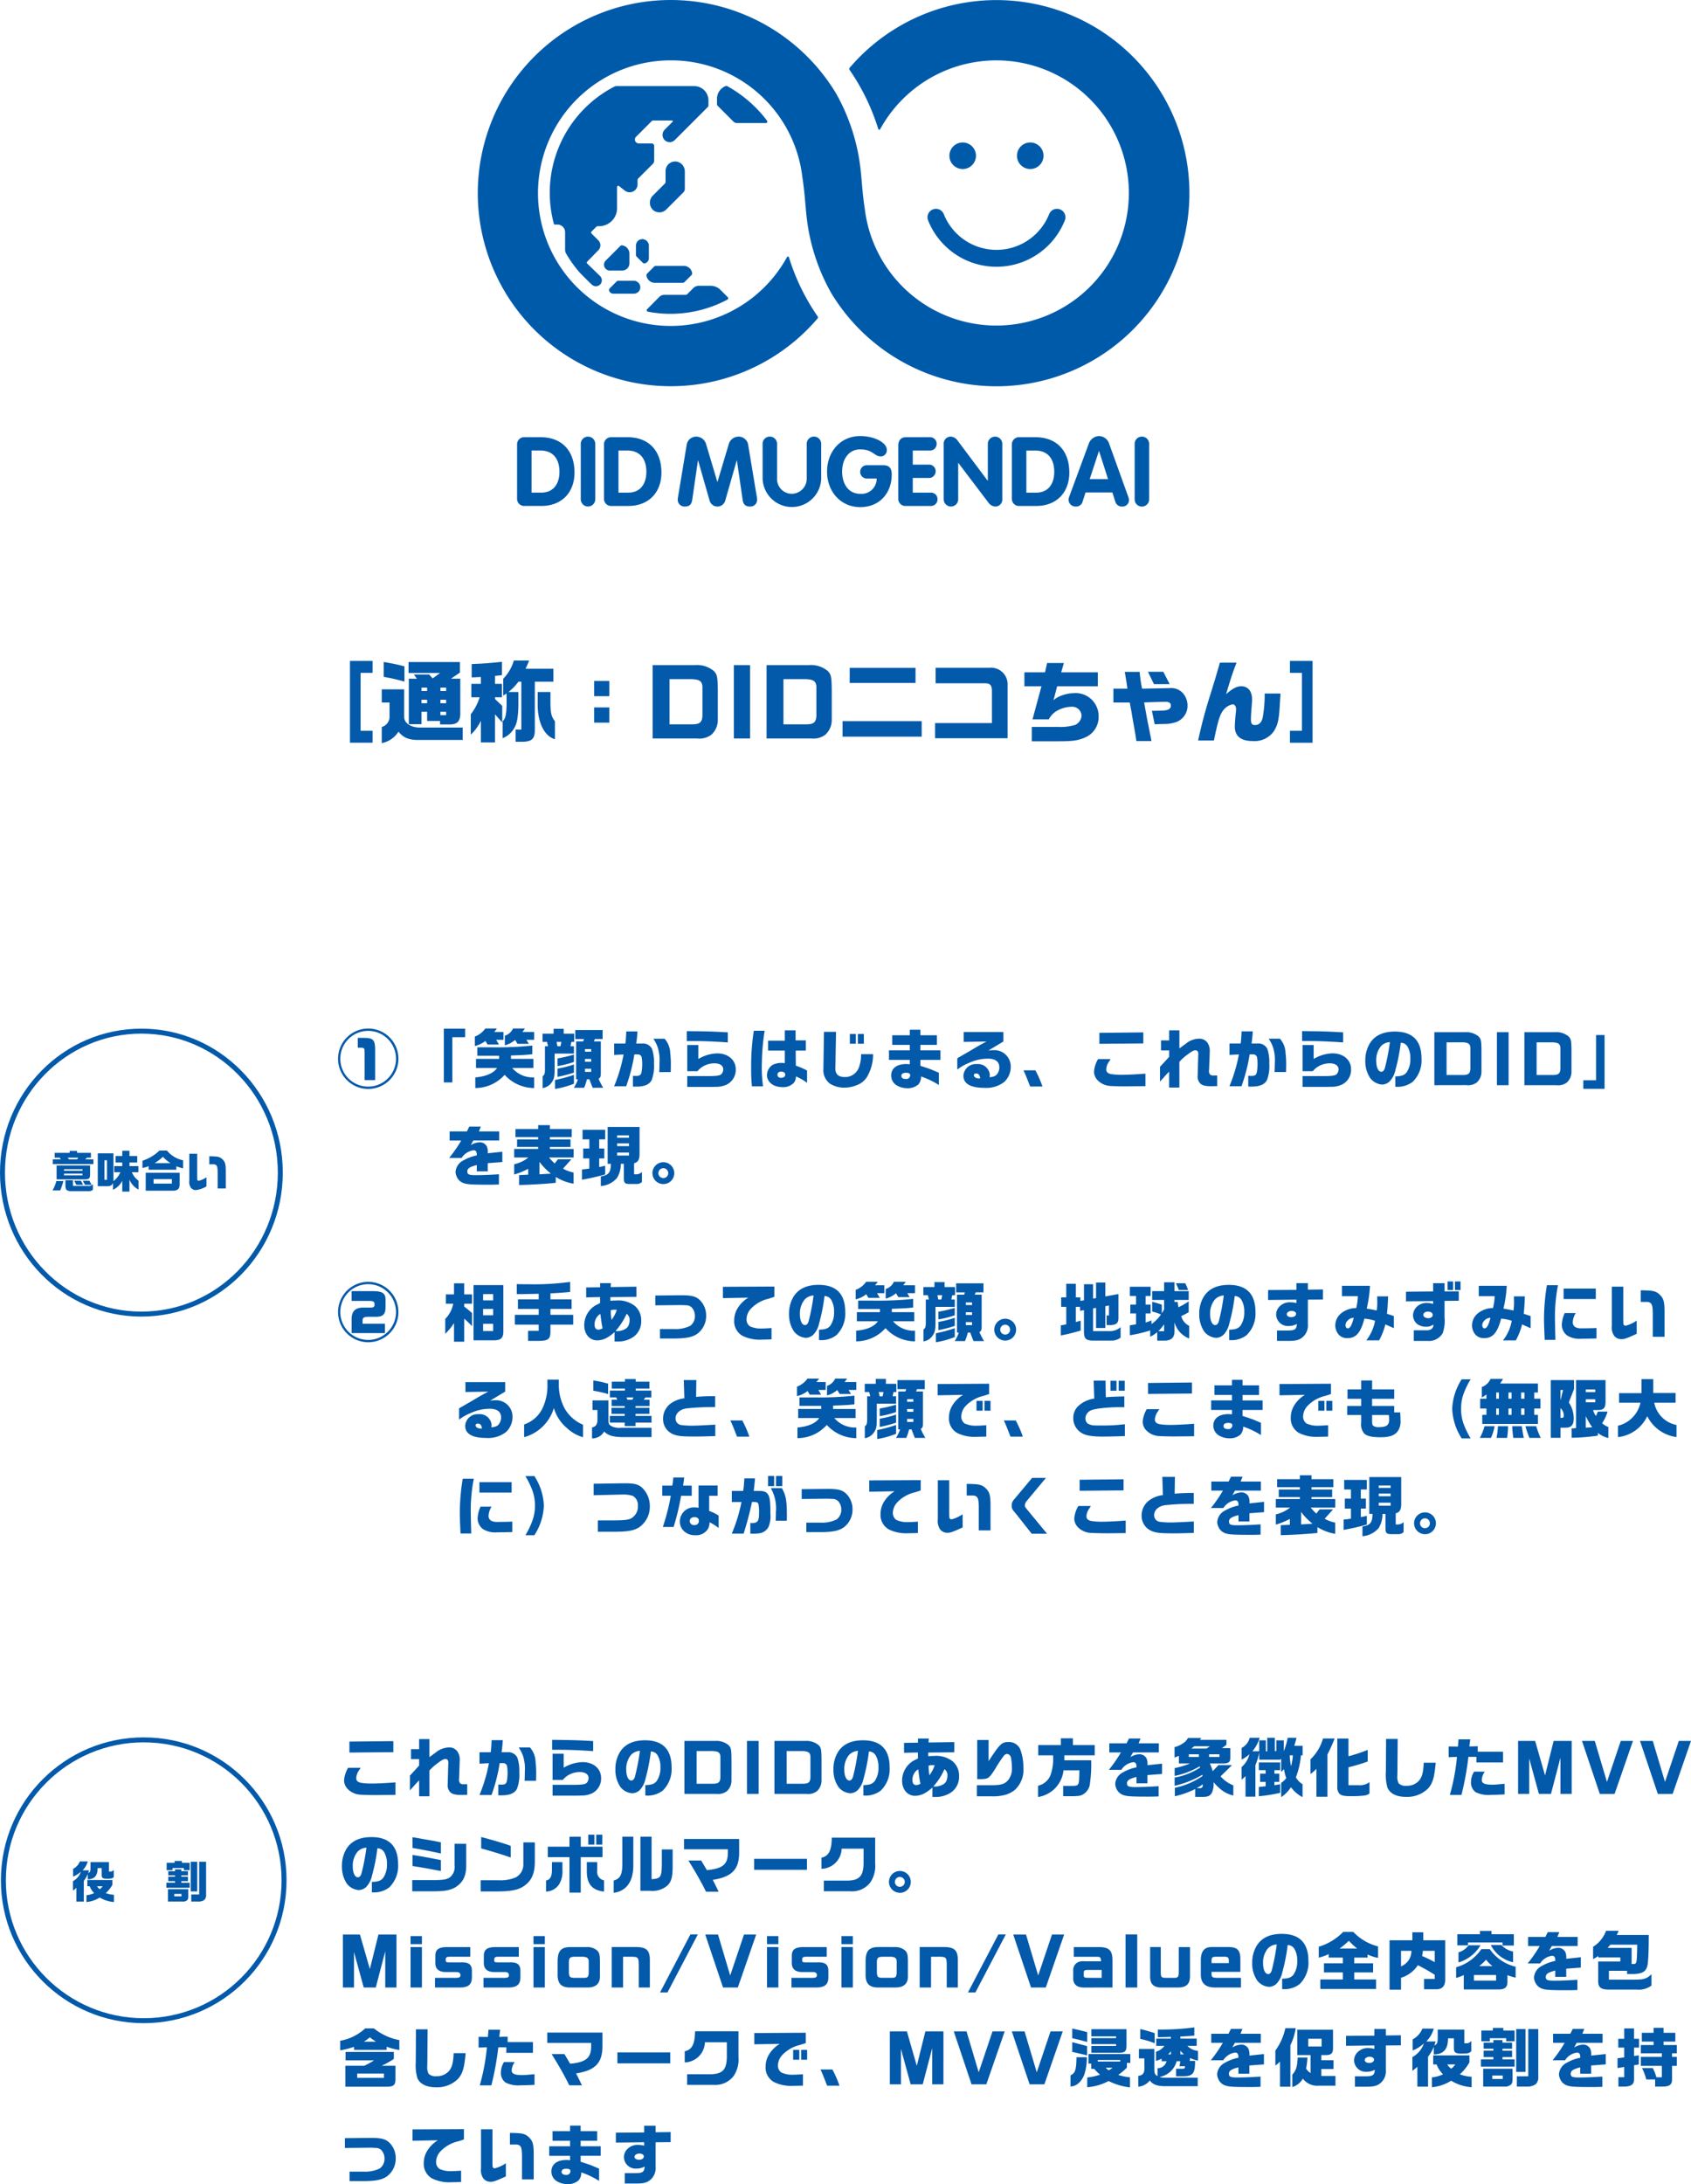 <svg xmlns="http://www.w3.org/2000/svg" xmlns:xlink="http://www.w3.org/1999/xlink" width="340.842" height="439.989" viewBox="0 0 340.842 439.989">
  <defs>
    <clipPath id="clip-path">
      <rect id="長方形_6235" data-name="長方形 6235" width="143.477" height="102.156" fill="none"/>
    </clipPath>
  </defs>
  <g id="グループ_16013" data-name="グループ 16013" transform="translate(-19.718 -5307.675)">
    <g id="楕円形_9" data-name="楕円形 9" transform="translate(19.718 5514.894)" fill="none" stroke="#0359aa" stroke-width="1">
      <ellipse cx="28.5" cy="29" rx="28.5" ry="29" stroke="none"/>
      <ellipse cx="28.5" cy="29" rx="28" ry="28.5" fill="none"/>
    </g>
    <g id="楕円形_10" data-name="楕円形 10" transform="translate(19.901 5657.664)" fill="none" stroke="#0359aa" stroke-width="1">
      <circle cx="28.786" cy="28.786" r="28.786" stroke="none"/>
      <circle cx="28.786" cy="28.786" r="28.286" fill="none"/>
    </g>
    <path id="パス_54245" data-name="パス 54245" d="M.36-4.878H8.541v-.945H6.894l.351-.351h.8v-.972H5.256v-.387h-1.5v.387H.738v.972h1l.252.351H.36Zm3.285-.945-.3-.351H5.5l-.252.351ZM1.125-1.8h5.4c1.134.036,1.359-.144,1.35-1.071V-4.59H1.125ZM2.619-3.546v-.3H6.345v.3Zm0,.927v-.333H6.345v.333ZM4.257.576H7.38A1.447,1.447,0,0,0,8.442.3V-.828a1.079,1.079,0,0,1-.954.351H4.419V-1.62H2.907V-.45C2.943.36,3.195.576,4.257.576ZM5.1-.7H6.48L6.03-1.53H4.68Zm1.755,0H8.181l-.45-.828H6.408ZM.306.423H1.854a11.256,11.256,0,0,0,.63-1.881H1.071A7.223,7.223,0,0,1,.306.423ZM14.364.666h1.449v-2.43A3.841,3.841,0,0,0,17.64.252V-1.53A3.917,3.917,0,0,1,16.3-3.24h1.314V-4.473h-1.8V-5.2h1.566V-6.5H15.813V-7.56H14.364V-6.5h-1.35v1.3h1.35v.729h-1.62V-3.24h1.242a4.694,4.694,0,0,1-1.4,1.8v-5.6H9.423V-.423h1.863c.711,0,.954-.126,1.215-.648V.288A3.829,3.829,0,0,0,14.364-1.53ZM10.773-1.71V-5.643h.513V-1.71Zm8.9-2.034h5.589v-.693a10.869,10.869,0,0,0,1.359.423V-5.643a5.672,5.672,0,0,1-3.258-1.962h-1.5a8.954,8.954,0,0,1-3.429,2.052V-4.1a4.5,4.5,0,0,0,1.242-.369ZM20.88-5.067a10.421,10.421,0,0,0,1.683-1.287A6.687,6.687,0,0,0,24.1-5.067ZM19.089.486h5.427c1,0,1.413-.378,1.413-1.278v-2.34h-6.84ZM20.673-.945v-.9h3.69v.9Zm8.55,1.3a5.391,5.391,0,0,0,2.115-.747V-2.223a5.03,5.03,0,0,1-1.53.711.306.306,0,0,1-.261-.108c-.072-.081-.081-.126-.081-1.17V-6.957H27.873v5.418a2.082,2.082,0,0,0,.315,1.422A1.254,1.254,0,0,0,29.223.36ZM33.588.027h1.638V-3.348c0-1.593-.126-1.971-.729-2.556-.531-.45-.873-.531-2.592-.549v1.62h.855a.8.8,0,0,1,.522.162c.225.2.3.549.306,1.494Z" transform="translate(30 5547.054)" fill="#0359aa"/>
    <path id="パス_54246" data-name="パス 54246" d="M-12.888.594h1.494V-3.582a5.6,5.6,0,0,0,.8-1.386V-3.9c1.368-.027,1.98-.729,1.989-2.25h.819v1.422c.018.54.207.684.936.711h.4c.657-.018.828-.072,1.1-.342V-5.8a.811.811,0,0,1-.72.342h-.261V-7.362h-3.708v1.233c-.018.63-.1.81-.477.981a4.066,4.066,0,0,0,.18-.558h-1.3A4.178,4.178,0,0,0-10.593-7.5h-1.593A2.9,2.9,0,0,1-13.545-6v1.557a5.02,5.02,0,0,0,1.566-.99,3.381,3.381,0,0,1-1.6,1.908V-1.62a4.179,4.179,0,0,0,.693-.567Zm2.034.081A5.992,5.992,0,0,0-8.181-.234,6.393,6.393,0,0,0-5.319.675V-.783a5.62,5.62,0,0,1-1.647-.342A6.176,6.176,0,0,0-5.625-2.8v-.963h-5.049V-2.5h.477a3.822,3.822,0,0,0,.891,1.377A4.6,4.6,0,0,1-10.854-.7Zm2.691-2.583A1.837,1.837,0,0,1-8.712-2.5h1.125A3.278,3.278,0,0,1-8.163-1.908ZM6.5-5.733v-.432H8.775v.432H9.954V-7.227H8.379V-7.6H6.921v.369H5.31v1.494Zm4.977-1.7H10.17v5.976h1.305ZM10.269-.846V.585h1.413A1.975,1.975,0,0,0,12.915.243a1.353,1.353,0,0,0,.342-1.089V-7.434H11.862V-.846ZM5.256-2.2h4.7V-3.213H8.262v-.315H9.6v-.891H8.262V-4.7H9.6v-.837H8.262V-5.9H6.993v.369H5.634V-4.7H6.993v.279H5.634v.891H6.993v.315H5.256Zm.315.288V.585H8.46a1.348,1.348,0,0,0,.981-.27c.162-.153.225-.351.225-.774V-1.908ZM8.3-.477H6.84V-.954H8.3Z" transform="translate(48 5690.155)" fill="#0359aa"/>
    <path id="パス_54242" data-name="パス 54242" d="M6.5,12.144A6.084,6.084,0,1,0,.416,6.008,6.081,6.081,0,0,0,6.5,12.144Zm0-.468a5.615,5.615,0,1,1,5.6-5.655A5.617,5.617,0,0,1,6.5,11.676Zm-.728-1.313H7.891v-5.8c.013-2.288-.3-2.678-2.2-2.7h-1.3V3.837h.663c.65.026.715.13.715.962Zm15.964.468h1.716V1.718h2.574V0h-4.29ZM27.989,3.5a5.531,5.531,0,0,0,2.132-1.027l.429.728h2.3l-.559-.949h1.469V.665h-1.9a3,3,0,0,0,.559-.7H30.095a4.492,4.492,0,0,1-2.106,1.625Zm6.045-.143A5.236,5.236,0,0,0,36.1,2.277l.494.78H38.87l-.494-.806h1.56V.665H37.557a4.276,4.276,0,0,0,.52-.7H35.685a2.692,2.692,0,0,1-1.651,1.456ZM28.08,11.962A7.932,7.932,0,0,0,33.995,9.3a8.064,8.064,0,0,0,5.941,2.665V9.817a5.429,5.429,0,0,1-4.42-1.9h4.277V6.086H35.269V5.41c2.431-.091,2.847-.1,4.3-.26V3.408a69.042,69.042,0,0,1-8.073.351H28.483v1.7h4.394v.624H28.223V7.919h4.238c-.676,1.04-2.262,1.729-4.381,1.9Zm13.572.013a2.728,2.728,0,0,0,1.846-1.17c.481-.715.572-1.183.572-2.717V5.02h3.887V3.538h-.7l.195-.871h.559V1.016H45.9V.028H43.862v.988H41.639V2.667h.9l.208.871H42.12V8.127c0,.923-.091,1.2-.468,1.443Zm6.292-.065h2.067a9.941,9.941,0,0,0,.572-1.716h.494c.247.689.377,1,.663,1.716h2.119a16.7,16.7,0,0,1-.936-1.807c.4-.26.468-.429.455-1.313V2.563H51.987l.182-.468h1.573V.275H48.23V2.1h1.781l-.195.468H48.4v7.631h.364A7.679,7.679,0,0,1,47.944,11.91ZM44.629,3.538l-.169-.871h.962l-.169.871ZM50.18,4.643v-.52h1.261v.52Zm-5.525,2.9a20.745,20.745,0,0,0,3.3-.832V5.228a29.34,29.34,0,0,1-3.3.767Zm5.525-.884V6.1h1.261v.559ZM44.655,9.713a28.522,28.522,0,0,0,3.3-.858V7.217a20.577,20.577,0,0,1-3.3.832ZM50.18,8.7V8.088h1.261V8.7Zm-6.032,3.445a17.7,17.7,0,0,0,3.809-1.053V9.31a30.412,30.412,0,0,1-3.809,1.027Zm16.458-.468q2.4,0,3.042-1.365a7.971,7.971,0,0,0,.442-3.276,8.087,8.087,0,0,0-.39-2.951,2.028,2.028,0,0,0-1.963-1.092H60.515A24.425,24.425,0,0,0,60.762.561H58.513c-.052,1.209-.091,1.716-.182,2.431H56.069v2.3l1.9-.091a31.914,31.914,0,0,1-1.911,6.409h2.431a35.263,35.263,0,0,0,1.651-6.422h.7a.78.78,0,0,1,.754.494,7.485,7.485,0,0,1,.13,1.443,9.243,9.243,0,0,1-.156,1.729c-.13.507-.377.663-1.066.663-.052,0-.416,0-.65-.013v2.158C60.164,11.676,60.424,11.676,60.606,11.676Zm4.55-2.925H67.47c.013-.728.026-1.079.026-1.4a18.308,18.308,0,0,0-.13-2.444A4.5,4.5,0,0,0,66.235,2.03H63.973a7.555,7.555,0,0,1,.832,1.612,8.232,8.232,0,0,1,.4,3.25C65.208,7.412,65.195,7.854,65.156,8.751Zm13.819-5.98V.743C75.53.561,75.244.548,70.707.5v2h1.417C74.152,2.5,75.829,2.563,78.975,2.771ZM70.8,11.741h2.9c1.911,0,2.327,0,2.873-.026a4.84,4.84,0,0,0,2.275-.494,3.327,3.327,0,0,0,1.729-3.029c0-1.9-1.547-3.211-3.757-3.211a7.883,7.883,0,0,0-3.783,1.131V3.3H70.8V8.569h2.067a4.206,4.206,0,0,1,.962-.871,4.555,4.555,0,0,1,2.444-.715c1.118,0,1.781.455,1.781,1.235a1.433,1.433,0,0,1-.3.858c-.221.273-.52.377-1.352.442-.481.039-.572.039-2.717.039H70.8Zm19.214.039a2.915,2.915,0,0,0,2.3-.9,2.017,2.017,0,0,0,.39-1.261,10.464,10.464,0,0,1,2.249,1.3V8.439a13.3,13.3,0,0,0-2.262-.975l-.013-.65-.013-1.7V4.422h2.041V2.355H92.638V.34H90.467V2.42h-3.38v2h3.38V6.944c-.286-.026-.507-.039-.65-.039a4.06,4.06,0,0,0-1.768.364,2.464,2.464,0,0,0-1.17,2.093C86.879,10.779,88.179,11.78,90.012,11.78Zm-6.175-.156h2.236a27.442,27.442,0,0,1-.234-4.8A44.967,44.967,0,0,1,86.4.418H84.214A46.994,46.994,0,0,0,83.681,8,33.7,33.7,0,0,0,83.837,11.624Zm5.8-1.729a.6.6,0,0,1-.65-.624c0-.377.286-.611.741-.611.52,0,.819.221.819.6C90.545,9.687,90.246,9.9,89.635,9.9Zm12.818,1.989a6.63,6.63,0,0,0,2.561-.52,4.078,4.078,0,0,0,1.95-1.534,8.827,8.827,0,0,0,1.287-4.693h-2.418a7.378,7.378,0,0,1-.429,2.652,2.963,2.963,0,0,1-2.847,1.963c-1.378,0-2-.663-1.9-2V7.659l.13-7.02H98.358l-.117,7.527v.052a3.356,3.356,0,0,0,1.339,2.873A5.391,5.391,0,0,0,102.453,11.884Zm1.118-8.84h1.209V1.068h-1.209Zm1.612,0h1.209V1.068h-1.209ZM115.167,12a3.246,3.246,0,0,0,2.223-.767,2.374,2.374,0,0,0,.533-1.6,16.442,16.442,0,0,1,3.588,1.716V8.881c-1.313-.559-1.456-.624-1.833-.767-.3-.1-.546-.2-1.885-.624v-1.2h4.043V4.37h-4.043V3.265h3.328V1.328h-3.328V.21h-2.132V1.328h-3.536V3.265h3.536V4.37h-4.2V6.294h4.2v.884a6.046,6.046,0,0,0-.715-.052c-1.9,0-3.042.871-3.042,2.314a2.3,2.3,0,0,0,1.287,2.08A4.229,4.229,0,0,0,115.167,12Zm-.26-1.859c-.624,0-.949-.221-.949-.624s.312-.624.949-.624c.559,0,.832.156.832.494A.767.767,0,0,1,114.907,10.142Zm15.769,1.781a5.856,5.856,0,0,0,4.03-1.2,4.162,4.162,0,0,0,1.3-3.094,3.3,3.3,0,0,0-3.393-3.3,7.918,7.918,0,0,0-1.131.091l3.042-1.833V.678h-8.008V2.667l4.615-.078c-1.378.728-1.534.819-2.912,1.638-.507.3-.975.572-1.274.741-.429.247-.858.507-1.287.741-.026.013-.325.2-.429.273V8.244a9.282,9.282,0,0,1,2.353-1.339,9.051,9.051,0,0,1,3.861-.858c1.469,0,2.262.611,2.262,1.742a2.226,2.226,0,0,1-.429,1.339c-.3.4-.7.572-1.534.663a5.049,5.049,0,0,0,.039-.559,2.384,2.384,0,0,0-2.626-2.093,2.5,2.5,0,0,0-2.691,2.353C126.464,11.091,127.92,11.923,130.676,11.923Zm-1.1-1.9c-.572,0-1-.273-1-.637,0-.234.156-.351.442-.351.494,0,.728.286.832.975l-.1.013Zm10.348,1.638H142.4a21.342,21.342,0,0,0-1.43-3.263H138.58c.429.949.455,1,1.144,2.769Zm13.949-8.606,8.853-.078V.756l-8.853.091Zm5.187,8.567,4.095-.039V9.063c-1.807.143-3.627.234-4.719.234a13.135,13.135,0,0,1-2.2-.143c-.689-.13-.988-.429-.988-.975a2.985,2.985,0,0,1,.65-1.651c.078-.143.156-.273.234-.4h-2.522a5.753,5.753,0,0,0-.819,2.535,2.531,2.531,0,0,0,.65,1.651,3.861,3.861,0,0,0,2.782,1.235C156.676,11.585,158.132,11.624,159.055,11.624Zm8.866.247h2.067V6.684a10.5,10.5,0,0,1,1.781-1.573c.78-.585,1.118-.754,1.469-.754a.564.564,0,0,1,.481.26,1.71,1.71,0,0,1,.078.728l-.013.247-.1,3.6V9.4a1.976,1.976,0,0,0,.52,1.651c.429.4,1.04.546,2.275.546l1.131-.026V9.427c-.377.013-.572.013-.7.013a1.035,1.035,0,0,1-.741-.2,1.161,1.161,0,0,1-.208-.845l.013-.156.117-2.834.026-.936a2.806,2.806,0,0,0-.494-1.664,1.971,1.971,0,0,0-1.729-.78,4.246,4.246,0,0,0-2.626,1.027c-.221.156-.442.312-.65.481-.143.091-.351.247-.624.442V.34h-2.067V2.368h-1.638V4.383h1.638V5.67c-.6.676-.611.7-1.846,2.015v2.99l.286-.325.52-.572c.351-.416.585-.663,1.04-1.118Zm16.705-.2q2.4,0,3.042-1.365a7.971,7.971,0,0,0,.442-3.276,8.087,8.087,0,0,0-.39-2.951,2.028,2.028,0,0,0-1.963-1.092h-1.222a24.428,24.428,0,0,0,.247-2.431h-2.249c-.052,1.209-.091,1.716-.182,2.431h-2.262v2.3l1.9-.091a31.914,31.914,0,0,1-1.911,6.409h2.431a35.264,35.264,0,0,0,1.651-6.422h.7a.78.78,0,0,1,.754.494,7.485,7.485,0,0,1,.13,1.443,9.243,9.243,0,0,1-.156,1.729c-.13.507-.377.663-1.066.663-.052,0-.416,0-.65-.013v2.158C184.184,11.676,184.444,11.676,184.626,11.676Zm4.55-2.925h2.314c.013-.728.026-1.079.026-1.4a18.308,18.308,0,0,0-.13-2.444,4.5,4.5,0,0,0-1.131-2.873h-2.262a7.555,7.555,0,0,1,.832,1.612,8.232,8.232,0,0,1,.4,3.25C189.228,7.412,189.215,7.854,189.176,8.751Zm13.819-5.98V.743c-3.445-.182-3.731-.2-8.268-.247v2h1.417C198.172,2.5,199.849,2.563,202.995,2.771Zm-8.177,8.97h2.9c1.911,0,2.327,0,2.873-.026a4.84,4.84,0,0,0,2.275-.494,3.327,3.327,0,0,0,1.729-3.029c0-1.9-1.547-3.211-3.757-3.211a7.883,7.883,0,0,0-3.783,1.131V3.3h-2.236V8.569h2.067a4.206,4.206,0,0,1,.962-.871,4.555,4.555,0,0,1,2.444-.715c1.118,0,1.781.455,1.781,1.235a1.433,1.433,0,0,1-.3.858c-.221.273-.52.377-1.352.442-.481.039-.572.039-2.717.039h-2.886Zm18.694-.026h.117a5,5,0,0,0,3.38-.988A6.016,6.016,0,0,0,218.8,6.021c0-3.6-1.807-5.434-5.356-5.434-2.418,0-4.108.806-5.1,2.444a6.535,6.535,0,0,0-.871,3.406,6.082,6.082,0,0,0,.988,3.523,3.314,3.314,0,0,0,2.418,1.3,2.282,2.282,0,0,0,1.482-.624,4.678,4.678,0,0,0,1.17-2.275,37.459,37.459,0,0,0,1.092-5.525,1.618,1.618,0,0,1,1.3.689,4.45,4.45,0,0,1,.624,2.47A4.666,4.666,0,0,1,215.8,8.8c-.468.585-1.04.78-2.288.819Zm-2.821-3.029c-.611,0-1.027-.9-1.027-2.2a4.423,4.423,0,0,1,.949-2.938,2.662,2.662,0,0,1,1.807-.832,42.42,42.42,0,0,1-1.014,5.252C211.25,8.439,211,8.686,210.691,8.686Zm17.16,2.7a2.921,2.921,0,0,0,2.08-.533,2.88,2.88,0,0,0,.949-2.145V4.357c-.026-1.963-.091-2.288-.6-2.8A3.82,3.82,0,0,0,227.6.717H221.39V11.39Zm-.78-8.632c1.274.052,1.612.364,1.573,1.43V8.062c-.039.975-.39,1.274-1.482,1.274h-3.315V2.758ZM236.353.717H234V11.39h2.353ZM246,11.39a2.921,2.921,0,0,0,2.08-.533,2.88,2.88,0,0,0,.949-2.145V4.357c-.026-1.963-.091-2.288-.6-2.8a3.82,3.82,0,0,0-2.678-.845h-6.214V11.39Zm-.78-8.632c1.274.052,1.612.364,1.573,1.43V8.062c-.039.975-.39,1.274-1.482,1.274H242V2.758Zm6.188,9.36h4.29V1.289h-1.716V10.4h-2.574ZM30.94,31.436c.624,0,.975-.013,1.9-.039V29.33c-1.677.117-3.419.182-4.732.182s-1.638-.156-1.638-.741c0-.611.455-.923,1.911-1.3v1.274h2.21V27.094l2.938-.221v-2.08l-2.938.312a2.8,2.8,0,0,0-.182-1.365,1.578,1.578,0,0,0-1.456-.845,3.553,3.553,0,0,0-1.807.585l.533-.949H32.89V20.7H28.808l.39-.975H26.871l-.481.975H22.906v1.833h2.34a28.143,28.143,0,0,1-2.431,3.51h2.509a3.366,3.366,0,0,1,2.418-1.547.591.591,0,0,1,.533.286,1.565,1.565,0,0,1,.1.754,8.708,8.708,0,0,0-2.665.988A2.818,2.818,0,0,0,24.1,28.81a2.178,2.178,0,0,0,.169.845,2.354,2.354,0,0,0,1.469,1.469C26.494,31.384,27.43,31.436,30.94,31.436Zm5.967.065c2.249-.052,5.343-.234,7.384-.442l.013-1.183a9.8,9.8,0,0,0,3.575,1.352V28.979a7.058,7.058,0,0,1-2.119-.78l1.69-1.885H44.733l-.65.845a11.547,11.547,0,0,1-1.144-1.209h4.953V24.234H43.108v-.4h4.16V22.31h-4.16v-.468h4.407V20.23H43.108v-.793H40.755v.793H36.179v1.612h4.576v.468H36.5v1.521h4.251v.4H35.919V25.95h2.873a7.047,7.047,0,0,1-2.873,1.365v2.067a14.946,14.946,0,0,0,2.821-1.144v1.17c-.884.052-1.014.052-1.833.091Zm4.108-2.158V26.821A11.55,11.55,0,0,0,43.329,29.2c-.533.039-.585.039-1.014.065Zm12.363,2.366a4.762,4.762,0,0,0,3.25-1.625,5.16,5.16,0,0,0,.78-2.86h.611v2.821c-.013,1,.195,1.235,1.131,1.248h1.456a1.419,1.419,0,0,0,1.066-.416v-2a1.762,1.762,0,0,1-1.261.468h-.325V27.107c.819-.221,1.1-.728,1.1-1.924V19.8H54.756v7.423h.663c-.052,1.781-.468,2.288-2.041,2.535Zm-3.8-1.274a47.8,47.8,0,0,0,4.68-1.066V27.614c-.624.143-.728.169-1.209.26V26.145H54.08v-2H53.053V22.3h1.209V20.373H49.7V22.3h1.365v1.846H49.829v2h1.235v2.041c-.637.091-.741.1-1.482.182Zm7.085-8.45V21.5h2.4v.481Zm0,1.677v-.546h2.4v.546Zm0,1.9v-.6h2.4v.6Zm9.321,5.746a2.2,2.2,0,1,0-2.2-2.21A2.2,2.2,0,0,0,65.988,31.306Zm0-1.209a.995.995,0,1,1,.988-1A.993.993,0,0,1,65.988,30.1Z" transform="translate(87.441 5514.894)" fill="#0359aa"/>
    <path id="パス_54243" data-name="パス 54243" d="M6.5,12.144A6.084,6.084,0,1,0,.416,6.008,6.081,6.081,0,0,0,6.5,12.144Zm0-.468a5.615,5.615,0,1,1,5.6-5.655A5.617,5.617,0,0,1,6.5,11.676ZM3.146,10.3H9.867V8.413H5.356V7.88c-.013-.65.221-.845,1.079-.858H8.021C9.5,7.009,10,6.515,9.984,4.994V3.551c.013-1.235-.611-1.677-2.431-1.7H3.146V3.824H6.877c.65.026.871.169.884.585v.247c0,.377-.247.507-.884.507H5.551c-1.7-.013-2.444.754-2.4,2.5ZM23.79,12.04h2.054V7.386a21.347,21.347,0,0,1,1.573,1.521V6.255c-.676-.585-.949-.819-1.573-1.287V4.383h1.573V2.5H25.844V.275H23.79V2.5H22.152V4.383h1.482a6.04,6.04,0,0,1-1.612,3.068v2.99A11.986,11.986,0,0,0,23.79,8.283Zm3.939-.286H31.9c1.326-.013,1.833-.494,1.833-1.742V.626H27.729Zm1.924-8.047V2.446h2.028V3.707Zm0,3V5.436h2.028V6.71Zm0,3.172V8.426h2.028V9.882Zm9.061,1.989h2.275c1.768-.026,2.21-.377,2.236-1.781V8.6h4.589V6.619H43.225V5.436h4.264V3.5H43.225V2.29c1.573-.065,2.4-.13,3.965-.273V-.011a53.745,53.745,0,0,1-8.45.468c-.689,0-1.209,0-2.3-.026V2.446h1.209l3.211-.065V3.5H36.673V5.436h4.186V6.619h-4.8V8.6h4.8V9.843H38.714ZM56.147,12h.507a5.467,5.467,0,0,0,3.367-.988,3.815,3.815,0,0,0,1.5-3.224,3.761,3.761,0,0,0-1.274-2.951A5.4,5.4,0,0,0,56.55,3.733a11.892,11.892,0,0,0-1.235.065L55.3,3.057l5.252-.052V.951l-5.187.078.052-.793H53.235v.832l-2.808.039v2l2.795-.065.013,1.2-.494.26a3.988,3.988,0,0,0-.936.559A4.679,4.679,0,0,0,50.037,8.7c0,1.794,1.079,3.068,2.613,3.068a4.13,4.13,0,0,0,2-.559,8.243,8.243,0,0,0,1.5-1.118Zm-.611-4.368a13.511,13.511,0,0,1-.156-1.95,5.156,5.156,0,0,1,.793-.091c.091,0,.247.013.429.026A6.485,6.485,0,0,1,55.536,7.633Zm.806,2.249a13.307,13.307,0,0,0,2.236-3.471,1.448,1.448,0,0,1,.6,1.313,2.633,2.633,0,0,1-.208,1.027,1.489,1.489,0,0,1-.754.767A3.187,3.187,0,0,1,56.342,9.882Zm-3.458-.273c-.507,0-.767-.364-.767-1.066a2.424,2.424,0,0,1,.221-1.014,2.239,2.239,0,0,1,.949-1.092l.1.754.078.585c.117.806.117.832.273,1.56A1.765,1.765,0,0,1,52.884,9.609ZM65.3,11.39h2.73c2.522,0,3.874-.273,4.849-.988a4.461,4.461,0,0,0,1.729-3.575,4.361,4.361,0,0,0-1.105-3C72.7,2.94,71.812,2.68,69.654,2.68h-.208l-5.083.052V4.708l5.057-.052c.117-.013,1.365.052,1.417.052a1.657,1.657,0,0,1,.845.4,2.441,2.441,0,0,1,.663,1.7A2.407,2.407,0,0,1,71.4,8.842a6.807,6.807,0,0,1-3.367.637H65.3Zm20.6.221c.4,0,1.118-.013,1.885-.052V9.284c-.767.052-1.456.091-1.846.091a5.288,5.288,0,0,1-2.509-.442,1.694,1.694,0,0,1-.689-1.417,3.2,3.2,0,0,1,.923-2.158,7.087,7.087,0,0,1,3.6-2c.351-.117.715-.234,1.092-.364V.925L77.987.977V3.252l5.122-.091A6.34,6.34,0,0,0,81.042,5.15a4.708,4.708,0,0,0-.78,2.587A3.363,3.363,0,0,0,81.9,10.831,7.883,7.883,0,0,0,85.9,11.611Zm11.453.1h.117a5,5,0,0,0,3.38-.988,6.016,6.016,0,0,0,1.794-4.706c0-3.6-1.807-5.434-5.356-5.434-2.418,0-4.108.806-5.1,2.444a6.535,6.535,0,0,0-.871,3.406,6.082,6.082,0,0,0,.988,3.523,3.314,3.314,0,0,0,2.418,1.3,2.282,2.282,0,0,0,1.482-.624,4.678,4.678,0,0,0,1.17-2.275,37.46,37.46,0,0,0,1.092-5.525,1.618,1.618,0,0,1,1.3.689,4.45,4.45,0,0,1,.624,2.47A4.666,4.666,0,0,1,99.645,8.8c-.468.585-1.04.78-2.288.819ZM94.536,8.686c-.611,0-1.027-.9-1.027-2.2a4.423,4.423,0,0,1,.949-2.938,2.662,2.662,0,0,1,1.807-.832,42.425,42.425,0,0,1-1.014,5.252C95.1,8.439,94.848,8.686,94.536,8.686ZM104.754,3.5a5.531,5.531,0,0,0,2.132-1.027l.429.728h2.3l-.559-.949h1.469V.665h-1.9a3,3,0,0,0,.559-.7H106.86a4.492,4.492,0,0,1-2.106,1.625Zm6.045-.143a5.236,5.236,0,0,0,2.067-1.079l.494.78h2.275l-.494-.806h1.56V.665h-2.379a4.276,4.276,0,0,0,.52-.7H112.45A2.692,2.692,0,0,1,110.8,1.419Zm-5.954,8.606A7.932,7.932,0,0,0,110.76,9.3a8.064,8.064,0,0,0,5.941,2.665V9.817a5.429,5.429,0,0,1-4.42-1.9h4.277V6.086h-4.524V5.41c2.431-.091,2.847-.1,4.3-.26V3.408a69.042,69.042,0,0,1-8.073.351h-3.016v1.7h4.394v.624h-4.654V7.919h4.238c-.676,1.04-2.262,1.729-4.381,1.9Zm13.572.013a2.728,2.728,0,0,0,1.846-1.17c.481-.715.572-1.183.572-2.717V5.02h3.887V3.538h-.7l.195-.871h.559V1.016h-2.106V.028h-2.041v.988H118.4V2.667h.9l.208.871h-.624V8.127c0,.923-.091,1.2-.468,1.443Zm6.292-.065h2.067a9.94,9.94,0,0,0,.572-1.716h.494c.247.689.377,1,.663,1.716h2.119a16.7,16.7,0,0,1-.936-1.807c.4-.26.468-.429.455-1.313V2.563h-1.391l.182-.468h1.573V.275H125V2.1h1.781l-.195.468h-1.417v7.631h.364A7.678,7.678,0,0,1,124.709,11.91Zm-3.315-8.372-.169-.871h.962l-.169.871Zm5.551,1.105v-.52h1.261v.52Zm-5.525,2.9a20.744,20.744,0,0,0,3.3-.832V5.228a29.339,29.339,0,0,1-3.3.767Zm5.525-.884V6.1h1.261v.559ZM121.42,9.713a28.522,28.522,0,0,0,3.3-.858V7.217a20.577,20.577,0,0,1-3.3.832ZM126.945,8.7V8.088h1.261V8.7Zm-6.032,3.445a17.7,17.7,0,0,0,3.809-1.053V9.31a30.412,30.412,0,0,1-3.809,1.027Zm13.975-.338a2.2,2.2,0,1,0-2.2-2.21A2.2,2.2,0,0,0,134.888,11.806Zm0-1.209a.995.995,0,1,1,.988-1A.993.993,0,0,1,134.888,10.6Zm17.485,1.209h3.874a2.9,2.9,0,0,0,1.9-.6V9.1A3.184,3.184,0,0,1,155.9,9.9h-3.3V5.332l.6-.117V9.271h1.872V4.877l.728-.13v2h-.468V8.686h.858c1.144-.065,1.534-.442,1.521-1.482V2.433l-2.639.481V.119h-1.872V3.252l-.6.1V.457h-1.833V3.694l-.728.117v-.7h-.91V.366h-1.937V3.109h-1.027v1.9h1.027V8.543l-.52.1-.572.1v2.041c1.365-.273,2.314-.507,4-.988V7.789l-.975.286V5.007h.845v.806l.793-.13V9.9C150.761,11.351,151.086,11.741,152.373,11.806Zm13.156.013h1.417c1.43,0,2.093-.624,2.067-1.976V8.127a4.874,4.874,0,0,0,2.964,3.263V8.842a3.023,3.023,0,0,1-1.612-1.963,14.665,14.665,0,0,0,1.508-.793V3.915A16.045,16.045,0,0,1,169.806,5.1a9.154,9.154,0,0,1-.143-1.079h-.65v-.4h2.86V1.848h-2.86V.067H166.92V1.848h-2.405V3.616h2.405V5.527c-.234.416-.273.494-.468.806V4.578a18.384,18.384,0,0,0-1.937-.585V5.969a9.1,9.1,0,0,1,1.768.585,7.455,7.455,0,0,1-1.911,1.924V7.737a8.429,8.429,0,0,1-1.183.429V6.333H164.2V4.552h-1.014V2.823H164.2V.964h-4.186V2.823h1.248V4.552h-1.157V6.333h1.157v2.2c-.507.091-.611.1-1.248.2V10.74a28.71,28.71,0,0,0,4.1-.975v1.261a5.549,5.549,0,0,0,1.417-.923Zm4.355-10.2h1.872a10.777,10.777,0,0,0-.585-1.365H169.3C169.663,1.029,169.689,1.12,169.884,1.614ZM165.75,9.921a9.443,9.443,0,0,0,1.17-1.4v1.4Zm14.287,1.794h.117a5,5,0,0,0,3.38-.988,6.016,6.016,0,0,0,1.794-4.706c0-3.6-1.807-5.434-5.356-5.434-2.418,0-4.108.806-5.1,2.444a6.535,6.535,0,0,0-.871,3.406,6.082,6.082,0,0,0,.988,3.523,3.314,3.314,0,0,0,2.418,1.3,2.282,2.282,0,0,0,1.482-.624,4.678,4.678,0,0,0,1.17-2.275,37.458,37.458,0,0,0,1.092-5.525,1.618,1.618,0,0,1,1.3.689,4.45,4.45,0,0,1,.624,2.47,4.666,4.666,0,0,1-.754,2.808c-.468.585-1.04.78-2.288.819Zm-2.821-3.029c-.611,0-1.027-.9-1.027-2.2a4.423,4.423,0,0,1,.949-2.938,2.662,2.662,0,0,1,1.807-.832,42.42,42.42,0,0,1-1.014,5.252C177.775,8.439,177.528,8.686,177.216,8.686Zm12.454,3.185h2.418c1.586,0,2.275-.234,3.029-1.014a3.155,3.155,0,0,0,.78-2.366V3.564l3.029-.026V1.51l-3.029.039V.236h-2.314V1.588l-5.707.039v2l5.707-.065v.689A4.849,4.849,0,0,0,192.4,4.1a2.8,2.8,0,0,0-2.028.676,2.294,2.294,0,0,0-.871,1.781,2.364,2.364,0,0,0,2.522,2.314,3.382,3.382,0,0,0,1.664-.416c-.1,1.118-.4,1.326-1.924,1.326H189.67Zm2.873-4.784c-.533,0-.9-.247-.9-.6s.455-.65.962-.65c.533,0,.91.234.91.572C193.518,6.814,193.128,7.087,192.543,7.087Zm15.119,4.68h2.587a12.728,12.728,0,0,0,1.261-3.224l1.716.767V6.866l-1.391-.455c.13-1.235.156-1.716.234-3.51h-2.21c.013.481.026.9.026,1.105a11,11,0,0,1-.117,1.742c-.923-.195-1.066-.221-2.015-.377a26.281,26.281,0,0,0,.663-4.6h-5.642V2.862h3.2a10.811,10.811,0,0,1-.338,2.4,4.777,4.777,0,0,0-3.094,1.105A3.159,3.159,0,0,0,201.422,8.7a2.892,2.892,0,0,0,.715,1.937,2.265,2.265,0,0,0,1.768.676c1.69,0,2.652-1.105,3.38-3.926a9.51,9.51,0,0,1,2.145.429A8.837,8.837,0,0,1,207.662,11.767Zm-3.731-2.418c-.247,0-.455-.3-.455-.637a1.36,1.36,0,0,1,.455-.949,1.552,1.552,0,0,1,1.209-.533l-.052.208c-.065.234-.195.637-.312.949C204.542,9.024,204.256,9.349,203.931,9.349Zm20.124-7.722h1.118V-.1h-1.118Zm1.482,0h1.131V-.1h-1.131Zm-8.294,10.257h2.86a3.222,3.222,0,0,0,2.964-1.56,7.726,7.726,0,0,0,.377-3.25V3.811l2.873-.026V1.9l-2.873.013V.249h-2.3V1.913l-5.473.052V3.9l5.473-.052v.585a3.52,3.52,0,0,0-1.222-.195,2.771,2.771,0,0,0-2.054.741,2.509,2.509,0,0,0-.78,1.742,2.331,2.331,0,0,0,.9,1.794,3.1,3.1,0,0,0,1.742.507,2.433,2.433,0,0,0,1.482-.455c-.026.741-.4,1.1-1.222,1.17h-2.743ZM220.168,7.3c-.572,0-1-.286-1-.676s.4-.65.949-.65.949.273.949.65C221.065,7.022,220.688,7.3,220.168,7.3Zm15.054,4.472h2.587a12.728,12.728,0,0,0,1.261-3.224l1.716.767V6.866L239.4,6.411c.13-1.235.156-1.716.234-3.51h-2.21c.013.481.026.9.026,1.105a11,11,0,0,1-.117,1.742c-.923-.195-1.066-.221-2.015-.377a26.281,26.281,0,0,0,.663-4.6h-5.642V2.862h3.2a10.811,10.811,0,0,1-.338,2.4A4.777,4.777,0,0,0,230.1,6.372,3.159,3.159,0,0,0,228.982,8.7a2.892,2.892,0,0,0,.715,1.937,2.265,2.265,0,0,0,1.768.676c1.69,0,2.652-1.105,3.38-3.926a9.51,9.51,0,0,1,2.145.429A8.837,8.837,0,0,1,235.222,11.767Zm-3.731-2.418c-.247,0-.455-.3-.455-.637a1.36,1.36,0,0,1,.455-.949A1.552,1.552,0,0,1,232.7,7.23l-.052.208c-.065.234-.195.637-.312.949C232.1,9.024,231.816,9.349,231.491,9.349Zm12.142,2.314h2.158c-.052-1.885-.091-3.783-.091-4.043a32.867,32.867,0,0,1,.611-6.981h-2.236a43.255,43.255,0,0,0-.585,6.539C243.49,8.387,243.516,9.089,243.633,11.663Zm3.809-8.229h6.487V1.328h-6.487Zm3.614,7.995c.637,0,2.288-.026,3.016-.052V9.271c-.91.052-1.651.065-2.86.065a2.749,2.749,0,0,1-1.287-.182,1.089,1.089,0,0,1-.637-1.079,3.806,3.806,0,0,1,.6-1.807h-2.223a6.166,6.166,0,0,0-.585,2.379,2.7,2.7,0,0,0,1.092,2.145A4.69,4.69,0,0,0,251.056,11.429Zm8.06.091c.585,0,1.066-.169,3.055-1.079V7.789a7.265,7.265,0,0,1-2.21,1.027.442.442,0,0,1-.377-.156c-.1-.117-.117-.182-.117-1.69V.951h-2.3V8.777a3.008,3.008,0,0,0,.455,2.054A1.812,1.812,0,0,0,259.116,11.52Zm6.3-.481h2.366V6.164c0-2.3-.182-2.847-1.053-3.692-.767-.65-1.261-.767-3.744-.793v2.34h1.235a1.16,1.16,0,0,1,.754.234c.325.286.429.793.442,2.158ZM30.251,31.423a5.856,5.856,0,0,0,4.03-1.2,4.162,4.162,0,0,0,1.3-3.094,3.3,3.3,0,0,0-3.393-3.3,7.918,7.918,0,0,0-1.131.091L34.1,22.089V20.178H26.091v1.989l4.615-.078c-1.378.728-1.534.819-2.912,1.638-.507.3-.975.572-1.274.741-.429.247-.858.507-1.287.741-.026.013-.325.195-.429.273v2.262a9.282,9.282,0,0,1,2.353-1.339,9.051,9.051,0,0,1,3.861-.858c1.469,0,2.262.611,2.262,1.742a2.226,2.226,0,0,1-.429,1.339c-.3.4-.7.572-1.534.663a5.05,5.05,0,0,0,.039-.559,2.384,2.384,0,0,0-2.626-2.093,2.5,2.5,0,0,0-2.691,2.353C26.039,30.591,27.495,31.423,30.251,31.423Zm-1.1-1.9c-.572,0-1-.273-1-.637,0-.234.156-.351.442-.351.494,0,.728.286.832.975l-.1.013ZM49.79,31.28V28.758a7.729,7.729,0,0,1-3.653-3.185,10.174,10.174,0,0,1-1.222-5.109v-.793h-2.3v.78a10.833,10.833,0,0,1-.858,4.706,6.383,6.383,0,0,1-3.835,3.549v2.561a8.629,8.629,0,0,0,5.993-5.876,8.335,8.335,0,0,0,2.587,4A8.058,8.058,0,0,0,49.79,31.28Zm8.4-2.249h2.184v-.7H63.6V26.99H60.372v-.416H63.18V25.365H60.372V25h2.834V23.727h-1.2l.364-.468h1.183V21.881H60.411v-.4H63.18V20.087H60.411v-.533H58.24v.533H55.588v1.391H58.24v.4H55.2v1.378h1.274l.221.468H55.562V25h2.626v.364H55.536v1.209h2.652v.416h-3v1.339h3Zm-3.341-6.448V20.49a23.2,23.2,0,0,0-2.977-.65v2.067A26.736,26.736,0,0,1,54.847,22.583Zm3.887,1.144-.182-.468h1.4l-.208.468ZM51.61,31.514a2.753,2.753,0,0,0,2.444-1.391c.741.767,1.742,1.092,3.588,1.131H63.6V29.369H57.525a3.788,3.788,0,0,1-1.885-.26c-.624-.312-.741-.546-.728-1.339V23.857h-3.2v1.937H52.7v2.067c-.026.845-.4,1.352-1.092,1.43ZM72.1,31.137c1.378,0,2.431-.026,4.355-.091v-2.3c-2.366.13-3.783.2-4.459.2a15.535,15.535,0,0,1-2.457-.13,1.31,1.31,0,0,1-1.092-1.352c0-1.027.923-1.833,2.275-2a50.863,50.863,0,0,1,5.707-.26V23c-1.742.013-2.392.039-3.848.143l.052-3.38H70.1l.117,3.679a5.646,5.646,0,0,0-2.9,1.157,3.786,3.786,0,0,0-1.391,2.938,3.286,3.286,0,0,0,1.9,3.081C68.692,31.02,69.628,31.137,72.1,31.137Zm8.736.026h2.483a21.341,21.341,0,0,0-1.43-3.263H79.495c.429.949.455,1,1.144,2.769ZM92.924,23a5.531,5.531,0,0,0,2.132-1.027l.429.728h2.3l-.559-.949H98.7V20.165H96.8a3,3,0,0,0,.559-.7H95.03a4.492,4.492,0,0,1-2.106,1.625Zm6.045-.143a5.236,5.236,0,0,0,2.067-1.079l.494.78h2.275l-.494-.806h1.56V20.165h-2.379a4.276,4.276,0,0,0,.52-.7H100.62a2.692,2.692,0,0,1-1.651,1.456Zm-5.954,8.606A7.932,7.932,0,0,0,98.93,28.8a8.064,8.064,0,0,0,5.941,2.665V29.317a5.429,5.429,0,0,1-4.42-1.9h4.277V25.586H100.2V24.91c2.431-.091,2.847-.1,4.3-.26V22.908a69.042,69.042,0,0,1-8.073.351H93.418v1.7h4.394v.624H93.158v1.833H97.4c-.676,1.04-2.262,1.729-4.381,1.9Zm13.572.013a2.728,2.728,0,0,0,1.846-1.17c.481-.715.572-1.183.572-2.717V24.52h3.887V23.038h-.7l.195-.871h.559V20.516h-2.106v-.988H108.8v.988h-2.223v1.651h.9l.208.871h-.624v4.589c0,.923-.091,1.2-.468,1.443Zm6.292-.065h2.067a9.94,9.94,0,0,0,.572-1.716h.494c.247.689.377,1,.663,1.716h2.119a16.7,16.7,0,0,1-.936-1.807c.4-.26.468-.429.455-1.313V22.063h-1.391l.182-.468h1.573v-1.82h-5.512V21.6h1.781l-.195.468h-1.417v7.631h.364A7.678,7.678,0,0,1,112.879,31.41Zm-3.315-8.372-.169-.871h.962l-.169.871Zm5.551,1.1v-.52h1.261v.52Zm-5.525,2.9a20.744,20.744,0,0,0,3.3-.832V24.728a29.339,29.339,0,0,1-3.3.767Zm5.525-.884V25.6h1.261v.559Zm-5.525,3.055a28.522,28.522,0,0,0,3.3-.858V26.717a20.577,20.577,0,0,1-3.3.832Zm5.525-1.014v-.611h1.261V28.2Zm-6.032,3.445a17.7,17.7,0,0,0,3.809-1.053V28.81a30.411,30.411,0,0,1-3.809,1.027Zm20.111-.455c.416,0,1.1-.013,1.885-.039V28.862c-.767.052-1.456.091-1.846.091a5.288,5.288,0,0,1-2.509-.442,1.694,1.694,0,0,1-.689-1.417,3.2,3.2,0,0,1,.923-2.158,7.182,7.182,0,0,1,3.6-2c.351-.117.7-.234,1.092-.351V20.5l-10.374.065V22.83l5.122-.091a6.473,6.473,0,0,0-2.067,1.989,4.719,4.719,0,0,0-.78,2.6,3.356,3.356,0,0,0,1.638,3.081A7.851,7.851,0,0,0,129.194,31.189Zm-.091-5.252h1.235V23.948H129.1Zm1.612,0h1.209V23.948h-1.209Zm5.239,5.226h2.483a21.342,21.342,0,0,0-1.43-3.263h-2.392c.429.949.455,1,1.144,2.769Zm18.759-.013c.988,0,2.093-.026,4.3-.1V28.654a35.474,35.474,0,0,1-4.927.26c-.611,0-.988,0-1.17-.013a2.9,2.9,0,0,1-1.378-.364,1.323,1.323,0,0,1-.481-1.04,1.738,1.738,0,0,1,.3-.949c.455-.689,1.131-.923,3.276-1.157a34.847,34.847,0,0,1,4.264-.156V23.051c-1.69.052-2.262.078-2.444.078l-1.287.091-.052-3.341h-2.392l.117,3.614a5.946,5.946,0,0,0-3.328,1.6,3.288,3.288,0,0,0-.9,2.392,3.4,3.4,0,0,0,1.313,2.678C150.839,30.9,152.061,31.15,154.713,31.15Zm1.391-9.243h1.222v-2H156.1Zm1.651,0h1.222v-2h-1.222Zm5.928.65,8.853-.078V20.256l-8.853.091Zm5.187,8.567,4.095-.039V28.563c-1.807.143-3.627.234-4.719.234a13.135,13.135,0,0,1-2.2-.143c-.689-.13-.988-.429-.988-.975a2.985,2.985,0,0,1,.65-1.651c.078-.143.156-.273.234-.4h-2.522a5.753,5.753,0,0,0-.819,2.535,2.531,2.531,0,0,0,.65,1.651,3.861,3.861,0,0,0,2.782,1.235C166.491,31.085,167.947,31.124,168.87,31.124ZM180.1,31.5a3.246,3.246,0,0,0,2.223-.767,2.374,2.374,0,0,0,.533-1.6,16.441,16.441,0,0,1,3.588,1.716v-2.47c-1.313-.559-1.456-.624-1.833-.767-.3-.1-.546-.195-1.885-.624v-1.2h4.043V23.87h-4.043v-1.1h3.328V20.828h-3.328V19.71H180.6v1.118H177.06v1.937H180.6v1.1h-4.2v1.924h4.2v.884a6.046,6.046,0,0,0-.715-.052c-1.9,0-3.042.871-3.042,2.314a2.3,2.3,0,0,0,1.287,2.08A4.228,4.228,0,0,0,180.1,31.5Zm-.26-1.859c-.624,0-.949-.221-.949-.624s.312-.624.949-.624c.559,0,.832.156.832.494A.767.767,0,0,1,179.842,29.642Zm18.252,1.547c.416,0,1.105-.013,1.885-.039V28.862c-.767.052-1.456.091-1.846.091a5.288,5.288,0,0,1-2.509-.442,1.694,1.694,0,0,1-.689-1.417,3.2,3.2,0,0,1,.923-2.158,7.182,7.182,0,0,1,3.6-2c.351-.117.7-.234,1.092-.351V20.5l-10.374.065V22.83l5.122-.091a6.473,6.473,0,0,0-2.067,1.989,4.719,4.719,0,0,0-.78,2.6,3.356,3.356,0,0,0,1.638,3.081A7.851,7.851,0,0,0,198.094,31.189ZM198,25.937h1.235V23.948H198Zm1.612,0h1.209V23.948h-1.209Zm10.946,5.343c1.963,0,3.042-.442,3.627-1.5a3.453,3.453,0,0,0,.377-1.976c0-.468-.013-.806-.065-1.521h-1.2V24.975h-4.459V23.532H213.3V21.647h-4.459V19.84h-2.2v1.807h-2.756v1.885h2.756v1.443h-2.821V26.8h2.821v1.547a2.769,2.769,0,0,0,.611,2.171C207.766,31.046,208.78,31.28,210.561,31.28Zm-.325-2.041a1.689,1.689,0,0,1-1.17-.273c-.182-.182-.221-.377-.221-1.118V26.8h3.38c.039.442.052.754.052.923C212.277,28.849,211.744,29.239,210.236,29.239ZM226.9,31.514h1.807a16.052,16.052,0,0,1-1.313-2.639,8.523,8.523,0,0,1-.611-3.315,8.463,8.463,0,0,1,.481-2.977,15.653,15.653,0,0,1,1.443-2.977H226.9a11.751,11.751,0,0,0-1.911,5.954A11.751,11.751,0,0,0,226.9,31.514Zm4.147-2.912h11.219V26.769h-.741V25.495h1.248V23.519h-1.248V22.271h.741V20.464h-7.631a6.53,6.53,0,0,0,.585-.936h-2.5a3.1,3.1,0,0,1-1.768,1.638v2.106a6.508,6.508,0,0,0,.936-.611v.858h-1.261v1.976h1.261v1.274h-.845Zm2.808-5.083V22.271h.546v1.248Zm2.47,0V22.271h.624v1.248Zm2.548,0V22.271h.676v1.248Zm-5.018,3.25V25.495h.546v1.274Zm2.47,0V25.495h.624v1.274Zm2.548,0V25.495h.676v1.274Zm-8.32,4.641H232.8a9.888,9.888,0,0,0,.728-2.353H231.5A10.261,10.261,0,0,1,230.555,31.41Zm3.367,0h2.132a16.4,16.4,0,0,0,.195-2.353h-2.041A15.631,15.631,0,0,1,233.922,31.41Zm3.38,0h2.119c-.143-.65-.325-1.768-.4-2.353h-1.95C237.185,30.552,237.2,30.682,237.3,31.41Zm3.25,0h2.288a13.666,13.666,0,0,1-.923-2.353h-2.171A22.1,22.1,0,0,0,240.552,31.41Zm4.3-.013h1.963V29.356h1c1.17,0,1.664-.546,1.664-1.833a5.636,5.636,0,0,0-.988-3.25l1.053-2.691V19.775h-4.693Zm11.609.039v-2.21a3.968,3.968,0,0,1-1.261-.78,7.813,7.813,0,0,0,1.1-2.327h-1.963a7.357,7.357,0,0,1-.39.884,4.619,4.619,0,0,1-.572-1.2h.936c1.235,0,1.6-.416,1.586-1.794V19.775h-5.941v9.659c-.416.039-.481.052-.9.065v1.885a38.964,38.964,0,0,0,5.3-.429v-.546A5.262,5.262,0,0,0,256.464,31.436Zm-4.55-9.243V21.66h1.911v.533Zm-5.1,1.664V21.764h.52Zm5.1.39v-.611h1.911v.611Zm-5.1,3.12v-1.95a1.963,1.963,0,0,1,.663,1.508c0,.3-.1.442-.338.442Zm5.1,1.989v-2.34a12.972,12.972,0,0,0,1.3,2.249Zm6.5,1.9a7.394,7.394,0,0,0,5.889-4.225,7.691,7.691,0,0,0,5.9,4.212V28.81a5.659,5.659,0,0,1-4.485-4.485h4.3v-1.95h-4.5V19.567h-2.379V22.4h-4.511v1.924h4.316a6.119,6.119,0,0,1-4.537,4.641ZM25.1,50.663h2.158c-.052-1.885-.091-3.783-.091-4.043a32.867,32.867,0,0,1,.611-6.981H25.545a43.255,43.255,0,0,0-.585,6.539C24.96,47.387,24.986,48.089,25.1,50.663Zm3.809-8.229H35.4V40.328H28.912Zm3.614,8c.637,0,2.288-.026,3.016-.052V48.271c-.91.052-1.651.065-2.86.065a2.749,2.749,0,0,1-1.287-.182,1.089,1.089,0,0,1-.637-1.079,3.806,3.806,0,0,1,.6-1.807H29.133a6.166,6.166,0,0,0-.585,2.379,2.7,2.7,0,0,0,1.092,2.145A4.69,4.69,0,0,0,32.526,50.429Zm5.655.585h1.807A11.751,11.751,0,0,0,41.9,45.06a11.751,11.751,0,0,0-1.911-5.954H38.181a18.681,18.681,0,0,1,1.313,2.639A8.815,8.815,0,0,1,40.1,45.06a8.472,8.472,0,0,1-.494,2.977A15.889,15.889,0,0,1,38.181,51.014Zm14.6-.7h3.185c2.769,0,4.056-.221,5.083-.858a5.032,5.032,0,0,0,2.21-4.264,5.089,5.089,0,0,0-1.638-3.822c-.728-.624-1.521-.819-3.406-.819h-.351l-5.928.091v2.314l5.4-.13h.286a6.2,6.2,0,0,1,2.236.273,2.136,2.136,0,0,1,1,1.989,2.737,2.737,0,0,1-1.417,2.561c-.6.286-1.56.377-3.757.377h-2.9Zm13.1-.962h2.171a48.333,48.333,0,0,0,1.508-6.279h2.145V41.03H69.966c.065-.481.078-.546.221-1.638H68c-.065.676-.1.975-.221,1.638H65.767v2.041h1.716A43.764,43.764,0,0,1,65.884,49.35Zm6.526,1.664A2.8,2.8,0,0,0,74.867,49.9a2.432,2.432,0,0,0,.416-1.495,9.171,9.171,0,0,1,1.846,1.17V47.062a9.643,9.643,0,0,0-1.911-.936V43.071h1.7V41H73.073v4.5a2.9,2.9,0,0,0-.676-.078,2.826,2.826,0,0,0-3.081,2.782,2.623,2.623,0,0,0,.52,1.664A3.118,3.118,0,0,0,72.41,51.014Zm-.156-2.041a.853.853,0,0,1-.949-.819c0-.468.39-.793.962-.793s.884.286.884.754A.816.816,0,0,1,72.254,48.973Zm14.833-7.852h1.235V39.08H87.087Zm1.612,0H89.96V39.08H88.7Zm-8.918,9.568H82.16a64.443,64.443,0,0,0,1.69-6.37,5.72,5.72,0,0,1,.676.013.675.675,0,0,1,.6.3,8,8,0,0,1,.143,2.054c0,1.43-.312,1.872-1.352,1.872-.078,0-.221,0-.4-.013v2.145a8.884,8.884,0,0,0,1.885-.078,2.426,2.426,0,0,0,1.781-1.287,5.47,5.47,0,0,0,.377-2.639c0-2.418-.1-3.276-.455-3.848s-.832-.754-1.95-.754H84.2c.143-1.209.182-1.534.26-2.522H82.316c-.1,1.482-.13,1.755-.234,2.522h-2.3v2.236h1.95A32.618,32.618,0,0,1,79.781,50.689Zm8.84-2.6H90.87l.013-.91c0-3.172-.182-4.173-1.014-5.655H87.646a8.268,8.268,0,0,1,1.027,4.81C88.673,46.971,88.66,47.348,88.621,48.089Zm6.188,2.3h2.73c2.522,0,3.874-.273,4.849-.988a4.461,4.461,0,0,0,1.729-3.575,4.361,4.361,0,0,0-1.105-3c-.806-.884-1.69-1.144-3.848-1.144h-.208l-5.083.052v1.976l5.057-.052c.117-.013,1.365.052,1.417.052a1.657,1.657,0,0,1,.845.4,2.441,2.441,0,0,1,.663,1.7,2.407,2.407,0,0,1-.949,2.028,6.807,6.807,0,0,1-3.367.637h-2.73Zm20.6.221c.4,0,1.118-.013,1.885-.052V48.284c-.767.052-1.456.091-1.846.091a5.288,5.288,0,0,1-2.509-.442,1.694,1.694,0,0,1-.689-1.417,3.2,3.2,0,0,1,.923-2.158,7.087,7.087,0,0,1,3.6-2c.351-.117.715-.234,1.092-.364V39.925l-10.374.052v2.275l5.122-.091a6.34,6.34,0,0,0-2.067,1.989,4.708,4.708,0,0,0-.78,2.587,3.363,3.363,0,0,0,1.638,3.094A7.883,7.883,0,0,0,115.414,50.611Zm7.852-.091c.585,0,1.066-.169,3.055-1.079V46.789a7.265,7.265,0,0,1-2.21,1.027.442.442,0,0,1-.377-.156c-.1-.117-.117-.182-.117-1.69V39.951h-2.3v7.826a3.008,3.008,0,0,0,.455,2.054A1.812,1.812,0,0,0,123.266,50.52Zm6.305-.481h2.366V45.164c0-2.3-.182-2.847-1.053-3.692-.767-.65-1.261-.767-3.744-.793v2.34h1.235a1.16,1.16,0,0,1,.754.234c.325.286.429.793.442,2.158Zm10.673.676h3.094l-3.978-4.823c-.429-.52-.494-.624-.494-.9a1.464,1.464,0,0,1,.377-.884L143.1,39.47h-2.782l-3.783,4.511a1.661,1.661,0,0,0-.338,1.04,1.472,1.472,0,0,0,.351,1.066l.546.65Zm9.659-8.658,8.853-.078V39.756l-8.853.091Zm5.187,8.567,4.095-.039V48.063c-1.807.143-3.627.234-4.719.234a13.135,13.135,0,0,1-2.2-.143c-.689-.13-.988-.429-.988-.975a2.985,2.985,0,0,1,.65-1.651c.078-.143.156-.273.234-.4h-2.522a5.753,5.753,0,0,0-.819,2.535,2.531,2.531,0,0,0,.65,1.651,3.861,3.861,0,0,0,2.782,1.235C152.711,50.585,154.167,50.624,155.09,50.624Zm13.468.013c1.378,0,2.431-.026,4.355-.091v-2.3c-2.366.13-3.783.195-4.459.195A15.535,15.535,0,0,1,166,48.31a1.31,1.31,0,0,1-1.092-1.352c0-1.027.923-1.833,2.275-2a50.862,50.862,0,0,1,5.707-.26V42.5c-1.742.013-2.392.039-3.848.143l.052-3.38h-2.535l.117,3.679a5.646,5.646,0,0,0-2.9,1.157,3.786,3.786,0,0,0-1.391,2.938,3.286,3.286,0,0,0,1.9,3.081C165.152,50.52,166.088,50.637,168.558,50.637Zm15.912.3c.624,0,.975-.013,1.9-.039V48.83c-1.677.117-3.419.182-4.732.182S180,48.856,180,48.271c0-.611.455-.923,1.911-1.3v1.274h2.21V46.594l2.938-.221v-2.08l-2.938.312a2.8,2.8,0,0,0-.182-1.365,1.578,1.578,0,0,0-1.456-.845,3.553,3.553,0,0,0-1.807.585l.533-.949h5.213V40.2h-4.082l.39-.975H180.4l-.481.975h-3.484v1.833h2.34a28.142,28.142,0,0,1-2.431,3.51h2.509a3.366,3.366,0,0,1,2.418-1.547.591.591,0,0,1,.533.286,1.565,1.565,0,0,1,.1.754,8.708,8.708,0,0,0-2.665.988,2.818,2.818,0,0,0-1.612,2.288,2.178,2.178,0,0,0,.169.845,2.354,2.354,0,0,0,1.469,1.469C180.024,50.884,180.96,50.936,184.47,50.936Zm5.967.065c2.249-.052,5.343-.234,7.384-.442l.013-1.183a9.8,9.8,0,0,0,3.575,1.352V48.479a7.058,7.058,0,0,1-2.119-.78l1.69-1.885h-2.717l-.65.845a11.547,11.547,0,0,1-1.144-1.209h4.953V43.734h-4.784v-.4h4.16V41.81h-4.16v-.468h4.407V39.73h-4.407v-.793h-2.353v.793h-4.576v1.612h4.576v.468h-4.251v1.521h4.251v.4h-4.836V45.45h2.873a7.047,7.047,0,0,1-2.873,1.365v2.067a14.946,14.946,0,0,0,2.821-1.144v1.17c-.884.052-1.014.052-1.833.091Zm4.108-2.158V46.321a11.55,11.55,0,0,0,2.314,2.379c-.533.039-.585.039-1.014.065Zm12.363,2.366a4.762,4.762,0,0,0,3.25-1.625,5.16,5.16,0,0,0,.78-2.86h.611v2.821c-.013,1,.2,1.235,1.131,1.248h1.456a1.419,1.419,0,0,0,1.066-.416v-2a1.762,1.762,0,0,1-1.261.468h-.325V46.607c.819-.221,1.105-.728,1.105-1.924V39.3h-6.435v7.423h.663c-.052,1.781-.468,2.288-2.041,2.535Zm-3.8-1.274a47.8,47.8,0,0,0,4.68-1.066V47.114c-.624.143-.728.169-1.209.26V45.645h1.027v-2h-1.027V41.8h1.209V39.873h-4.563V41.8h1.365v1.846h-1.235v2h1.235v2.041c-.637.091-.741.1-1.482.182Zm7.085-8.45V41h2.4v.481Zm0,1.677v-.546h2.4v.546Zm0,1.9v-.6h2.4v.6Zm9.321,5.746a2.2,2.2,0,1,0-2.2-2.21A2.2,2.2,0,0,0,219.518,50.806Zm0-1.209a.995.995,0,1,1,.988-1A.993.993,0,0,1,219.518,49.6Z" transform="translate(87.441 5565.922)" fill="#0359aa"/>
    <path id="パス_54241" data-name="パス 54241" d="M2.288,3.057l8.853-.078V.756L2.288.847Zm5.187,8.567,4.095-.039V9.063c-1.807.143-3.627.234-4.719.234a13.135,13.135,0,0,1-2.2-.143c-.689-.13-.988-.429-.988-.975a2.985,2.985,0,0,1,.65-1.651c.078-.143.156-.273.234-.4H2.028A5.752,5.752,0,0,0,1.209,8.66a2.531,2.531,0,0,0,.65,1.651,3.861,3.861,0,0,0,2.782,1.235C5.1,11.585,6.552,11.624,7.475,11.624Zm8.866.247h2.067V6.684a10.5,10.5,0,0,1,1.781-1.573c.78-.585,1.118-.754,1.469-.754a.564.564,0,0,1,.481.26,1.71,1.71,0,0,1,.078.728l-.013.247-.1,3.6V9.4a1.976,1.976,0,0,0,.52,1.651c.429.4,1.04.546,2.275.546l1.131-.026V9.427c-.377.013-.572.013-.7.013a1.034,1.034,0,0,1-.741-.2,1.161,1.161,0,0,1-.208-.845l.013-.156L24.5,5.41l.026-.936a2.806,2.806,0,0,0-.494-1.664,1.971,1.971,0,0,0-1.729-.78,4.246,4.246,0,0,0-2.626,1.027c-.221.156-.442.312-.65.481-.143.091-.351.247-.624.442V.34H16.341V2.368H14.7V4.383h1.638V5.67c-.6.676-.611.7-1.846,2.015v2.99l.286-.325.52-.572c.351-.416.585-.663,1.04-1.118Zm16.7-.2q2.4,0,3.042-1.365a7.971,7.971,0,0,0,.442-3.276,8.087,8.087,0,0,0-.39-2.951,2.028,2.028,0,0,0-1.963-1.092H32.955A24.424,24.424,0,0,0,33.2.561H30.953c-.052,1.209-.091,1.716-.182,2.431H28.509v2.3l1.9-.091A31.914,31.914,0,0,1,28.5,11.611h2.431a35.263,35.263,0,0,0,1.651-6.422h.7a.78.78,0,0,1,.754.494,7.485,7.485,0,0,1,.13,1.443,9.243,9.243,0,0,1-.156,1.729c-.13.507-.377.663-1.066.663-.052,0-.416,0-.65-.013v2.158C32.6,11.676,32.864,11.676,33.046,11.676ZM37.6,8.751H39.91c.013-.728.026-1.079.026-1.4a18.308,18.308,0,0,0-.13-2.444A4.5,4.5,0,0,0,38.675,2.03H36.413a7.555,7.555,0,0,1,.832,1.612,8.232,8.232,0,0,1,.4,3.25C37.648,7.412,37.635,7.854,37.6,8.751Zm13.819-5.98V.743C47.97.561,47.684.548,43.147.5v2h1.417C46.592,2.5,48.269,2.563,51.415,2.771Zm-8.177,8.97h2.9c1.911,0,2.327,0,2.873-.026a4.84,4.84,0,0,0,2.275-.494,3.327,3.327,0,0,0,1.729-3.029c0-1.9-1.547-3.211-3.757-3.211a7.883,7.883,0,0,0-3.783,1.131V3.3H43.238V8.569h2.067a4.206,4.206,0,0,1,.962-.871,4.555,4.555,0,0,1,2.444-.715c1.118,0,1.781.455,1.781,1.235a1.433,1.433,0,0,1-.3.858c-.221.273-.52.377-1.352.442-.481.039-.572.039-2.717.039H43.238Zm18.694-.026h.117a5,5,0,0,0,3.38-.988,6.016,6.016,0,0,0,1.794-4.706c0-3.6-1.807-5.434-5.356-5.434-2.418,0-4.108.806-5.1,2.444A6.535,6.535,0,0,0,55.9,6.437a6.082,6.082,0,0,0,.988,3.523,3.314,3.314,0,0,0,2.418,1.3,2.282,2.282,0,0,0,1.482-.624,4.678,4.678,0,0,0,1.17-2.275A37.459,37.459,0,0,0,63.05,2.836a1.618,1.618,0,0,1,1.3.689,4.45,4.45,0,0,1,.624,2.47A4.666,4.666,0,0,1,64.22,8.8c-.468.585-1.04.78-2.288.819ZM59.111,8.686c-.611,0-1.027-.9-1.027-2.2a4.423,4.423,0,0,1,.949-2.938,2.662,2.662,0,0,1,1.807-.832,42.424,42.424,0,0,1-1.014,5.252C59.67,8.439,59.423,8.686,59.111,8.686Zm17.16,2.7a2.921,2.921,0,0,0,2.08-.533A2.88,2.88,0,0,0,79.3,8.712V4.357c-.026-1.963-.091-2.288-.6-2.8A3.82,3.82,0,0,0,76.024.717H69.81V11.39Zm-.78-8.632c1.274.052,1.612.364,1.573,1.43V8.062c-.039.975-.39,1.274-1.482,1.274H72.267V2.758ZM84.773.717H82.42V11.39h2.353ZM94.419,11.39a2.921,2.921,0,0,0,2.08-.533,2.88,2.88,0,0,0,.949-2.145V4.357c-.026-1.963-.091-2.288-.6-2.8A3.82,3.82,0,0,0,94.172.717H87.958V11.39Zm-.78-8.632c1.274.052,1.612.364,1.573,1.43V8.062c-.039.975-.39,1.274-1.482,1.274H90.415V2.758Zm12.246,8.957H106a5,5,0,0,0,3.38-.988,6.016,6.016,0,0,0,1.794-4.706c0-3.6-1.807-5.434-5.356-5.434-2.418,0-4.108.806-5.1,2.444a6.535,6.535,0,0,0-.871,3.406,6.082,6.082,0,0,0,.988,3.523,3.314,3.314,0,0,0,2.418,1.3,2.282,2.282,0,0,0,1.482-.624,4.678,4.678,0,0,0,1.17-2.275A37.46,37.46,0,0,0,107,2.836a1.618,1.618,0,0,1,1.3.689,4.45,4.45,0,0,1,.624,2.47,4.666,4.666,0,0,1-.754,2.808c-.468.585-1.04.78-2.288.819Zm-2.821-3.029c-.611,0-1.027-.9-1.027-2.2a4.423,4.423,0,0,1,.949-2.938,2.662,2.662,0,0,1,1.807-.832,42.425,42.425,0,0,1-1.014,5.252C103.623,8.439,103.376,8.686,103.064,8.686ZM119.795,12h.507a5.467,5.467,0,0,0,3.367-.988,3.815,3.815,0,0,0,1.5-3.224,3.761,3.761,0,0,0-1.274-2.951A5.4,5.4,0,0,0,120.2,3.733a11.892,11.892,0,0,0-1.235.065l-.013-.741,5.252-.052V.951l-5.187.078.052-.793h-2.184v.832l-2.808.039v2l2.795-.065.013,1.2-.494.26a3.988,3.988,0,0,0-.936.559,4.679,4.679,0,0,0-1.768,3.64c0,1.794,1.079,3.068,2.613,3.068a4.13,4.13,0,0,0,2-.559,8.243,8.243,0,0,0,1.5-1.118Zm-.611-4.368a13.51,13.51,0,0,1-.156-1.95,5.156,5.156,0,0,1,.793-.091c.091,0,.247.013.429.026A6.485,6.485,0,0,1,119.184,7.633Zm.806,2.249a13.307,13.307,0,0,0,2.236-3.471,1.448,1.448,0,0,1,.6,1.313,2.633,2.633,0,0,1-.208,1.027,1.489,1.489,0,0,1-.754.767A3.187,3.187,0,0,1,119.99,9.882Zm-3.458-.273c-.507,0-.767-.364-.767-1.066a2.424,2.424,0,0,1,.221-1.014,2.239,2.239,0,0,1,.949-1.092l.1.754.078.585c.117.806.117.832.273,1.56A1.765,1.765,0,0,1,116.532,9.609Zm12.233,2.262h3a9.239,9.239,0,0,0,2.353-.208,5.382,5.382,0,0,0,2.353-1.131,5.542,5.542,0,0,0,1.664-4.5,10.323,10.323,0,0,0-.637-3.64A2.453,2.453,0,0,0,135.1.938c-1.326,0-1.729.4-3.978,3.861V.522H128.83V8.413h.715c1.534-.039,1.69-.143,3-2.223a24.789,24.789,0,0,1,1.612-2.431.942.942,0,0,1,.663-.429.888.888,0,0,1,.806.741,11.013,11.013,0,0,1,.2,2.093,3.709,3.709,0,0,1-.754,2.444c-.728.819-1.443,1.027-3.445,1.027h-2.86Zm12.324.143a6.088,6.088,0,0,0,5.135-5.382h3.2l-.013.442c-.039,2.652-.052,2.691-1.534,2.7h-1.729v2.08h1.508c1.768-.013,2.054-.065,2.769-.546A2.919,2.919,0,0,0,151.5,9.661a27.69,27.69,0,0,0,.3-5.044h-5.408v-1h6.123V1.549h-4.394V.184h-2.431V1.549h-4.563V3.616h2.99a9.8,9.8,0,0,1-.546,4.069,3.537,3.537,0,0,1-2.483,2.054Zm22.4-.078c.624,0,.975-.013,1.9-.039V9.83c-1.677.117-3.419.182-4.732.182s-1.638-.156-1.638-.741c0-.611.455-.923,1.911-1.3V9.245h2.21V7.594l2.938-.221V5.293l-2.938.312a2.8,2.8,0,0,0-.182-1.365A1.578,1.578,0,0,0,161.5,3.4a3.553,3.553,0,0,0-1.807.585l.533-.949h5.213V1.2h-4.082l.39-.975h-2.327l-.481.975h-3.484V3.031h2.34a28.142,28.142,0,0,1-2.431,3.51h2.509a3.366,3.366,0,0,1,2.418-1.547.591.591,0,0,1,.533.286,1.565,1.565,0,0,1,.1.754,8.708,8.708,0,0,0-2.665.988A2.818,2.818,0,0,0,156.65,9.31a2.178,2.178,0,0,0,.169.845,2.354,2.354,0,0,0,1.469,1.469C159.042,11.884,159.978,11.936,163.488,11.936Zm8.242-6.682a16.92,16.92,0,0,1-3.107.936V7.763a16.122,16.122,0,0,0,5.031-1.924l.1.234a13.364,13.364,0,0,1-5.135,2.015V9.752a19.719,19.719,0,0,0,5.6-2.223l.026.247a15.141,15.141,0,0,1-5.577,2.379v1.7a17.622,17.622,0,0,0,4.108-1.456v1.586H174.3c1.079,0,1.534-.234,1.885-.949a4.624,4.624,0,0,0,.286-2.015,10.535,10.535,0,0,0,1.586,1.56,6.184,6.184,0,0,0,2.392,1.131V9.661a6.736,6.736,0,0,1-2.574-1.807l2.314-2.262H177.45l-1.157,1.222a9.209,9.209,0,0,0-.572-1.56h2.639c.7,0,1.04-.091,1.274-.351.169-.182.208-.416.208-.975V2.16h-1.677l.9-.663V.5h-5.356l.3-.377h-2.7a3.014,3.014,0,0,1-1.131,1.157,4.583,4.583,0,0,1-1.573.676V4.058a6.413,6.413,0,0,0,.871-.351V5.254ZM172,2.238a6.762,6.762,0,0,0,.572-.455h3.146l-.624.455Zm-.52,1.716V3.408h2.028v.546Zm4.082,0V3.408h2.093v.546Zm-2.535,6.279A7.169,7.169,0,0,0,174.3,9.44v.143c0,.442-.182.65-.611.65ZM190.1,12.04a6.872,6.872,0,0,0,1.963-2,6.814,6.814,0,0,0,2.34,2V9.427a3.69,3.69,0,0,1-1.339-1.378,16.124,16.124,0,0,0,1.014-4.433h.338V1.692h-1.69A14.575,14.575,0,0,0,193.18.08H191.4a11.907,11.907,0,0,1-.78,2.691V.6h-1.482V2.758h-.325V.08h-1.521V2.81h-.286V.6h-1.339V2.8h-1.378A7.334,7.334,0,0,0,185.757.08h-2a3.241,3.241,0,0,1-1.638,2.054v2.34A6.429,6.429,0,0,0,183.7,3.382a5.023,5.023,0,0,1-1.586,2.6V8.53a7.527,7.527,0,0,0,.793-.741v4.147H184.9V5.592a11.646,11.646,0,0,0,.767-2.574V4.5h3.952a.54.54,0,0,0,.481-.182V6.97l.572-.572a7.739,7.739,0,0,0,.455,1.794,3.794,3.794,0,0,1-1.027.962Zm1.989-6.227a12.846,12.846,0,0,1-.273-2.2h.637A11.124,11.124,0,0,1,192.088,5.813ZM185.6,11.858a32.423,32.423,0,0,0,4.3-.689V9.427c-.559.117-.65.13-1.17.208V8.959h.988V7.3h-.988V6.606h1.17V5.046h-4.3v1.56h1.365V7.3h-1.118V8.959h1.118v.884c-.533.065-.65.078-1.365.143Zm11.6.1h2.223V3.447A34.582,34.582,0,0,0,200.876.223h-2.353A9.179,9.179,0,0,1,196,4.422V7.373a6.441,6.441,0,0,0,1.2-1.053Zm6.994-.117a19.3,19.3,0,0,0,2.782-.143,2.115,2.115,0,0,0,.923-.4V9.011a3.081,3.081,0,0,1-2.08.624h-2.158V6.021a36.8,36.8,0,0,0,3.874-1.157V2.524A30.686,30.686,0,0,1,203.658,3.8V.236h-2.249V9.921a1.934,1.934,0,0,0,.4,1.391C202.189,11.715,202.748,11.845,204.191,11.845Zm11.1.143a5.952,5.952,0,0,0,4.446-1.729c.91-1.053,1.235-2.184,1.508-5.148h-2.418c-.078,1.885-.325,2.847-.923,3.575a3.193,3.193,0,0,1-2.561,1.066,1.952,1.952,0,0,1-1.56-.481,2.864,2.864,0,0,1-.273-1.586V7.373l.013-.468.052-6.591h-2.34l-.039,6.63a9.378,9.378,0,0,0,.325,3.2C212.069,11.351,213.369,11.988,215.293,11.988Zm8.8-.39h2.34a59.744,59.744,0,0,0,1.4-7.67h1.612V5.046h5.369V2.888h-5.1v-1.1l-1.69.039.182-1.43h-2.366l-.117,1.456-1.872-.026V3.993l1.677-.065A42.048,42.048,0,0,1,224.094,11.6Zm8.307-.013c.7,0,1.352-.026,2.73-.091V9.349c-1.248.117-2.041.182-2.392.182-1.638,0-2.21-.247-2.21-.988a3.192,3.192,0,0,1,.611-1.638h-2.158a3.9,3.9,0,0,0-.624,2.067,2.369,2.369,0,0,0,.962,2.08A5.922,5.922,0,0,0,232.4,11.585Zm7.683-7.345,1.963,7.15h2.431l1.911-7.306V11.39h2.262V.717h-3.64l-1.729,6.955-2-6.955h-3.432V11.39h2.236ZM261,.717h-2.457l-2.782,8.255L253.305.717h-2.574l3.588,10.673H257.3Zm11.7,0h-2.457l-2.782,8.255L265,.717h-2.574l3.588,10.673H269ZM6.812,31.215h.117a5,5,0,0,0,3.38-.988A6.016,6.016,0,0,0,12.1,25.521c0-3.6-1.807-5.434-5.356-5.434-2.418,0-4.108.806-5.1,2.444A6.535,6.535,0,0,0,.78,25.937a6.082,6.082,0,0,0,.988,3.523,3.314,3.314,0,0,0,2.418,1.3,2.282,2.282,0,0,0,1.482-.624,4.678,4.678,0,0,0,1.17-2.275A37.459,37.459,0,0,0,7.93,22.336a1.618,1.618,0,0,1,1.3.689,4.45,4.45,0,0,1,.624,2.47A4.666,4.666,0,0,1,9.1,28.3c-.468.585-1.04.78-2.288.819ZM3.991,28.186c-.611,0-1.027-.9-1.027-2.2a4.423,4.423,0,0,1,.949-2.938,2.662,2.662,0,0,1,1.807-.832,42.423,42.423,0,0,1-1.014,5.252C4.55,27.939,4.3,28.186,3.991,28.186Zm16.731-4.8V21.14c-.975-.195-1.274-.26-1.885-.364l-3.016-.533L15,20.113v2.158C17.212,22.661,18.59,22.921,20.722,23.389ZM14.95,31.007h4.108c2.34,0,3.393-.182,4.472-.741,1.625-.975,2.3-2.288,2.3-4.485V21.439h-2.34v4.368a2.646,2.646,0,0,1-.962,2.392c-.7.455-1.339.546-3.6.559H14.95Zm5.772-4.082v-2.21l-1.144-.221c-1.339-.26-2.2-.416-2.574-.481-.754-.13-.806-.143-2-.325v2.223c1.56.247,2.21.364,2.73.455.6.1,1.209.221,1.807.338ZM34.8,24.195v-2.34c-1.157-.442-3.64-1.183-5.954-1.781v2.3C30.537,22.817,32.786,23.506,34.8,24.195Zm-6.058,6.838h3.6c2.756-.026,4.2-.364,5.343-1.248,1.365-1.014,1.963-2.444,1.976-4.719V21.153H37.349v4.381A2.931,2.931,0,0,1,35.8,28.212a8.02,8.02,0,0,1-3.419.572h-3.64ZM50.427,21.6h1.235V19.606H50.427Zm1.612,0h1.222V19.606H52.039Zm-5.4,9.672h2.275V24.13H53.3V22.024H48.919V20.009H46.644v2.015H42.276V24.13h4.368Zm-4.719-.208a3.28,3.28,0,0,0,2.639-1.469,5.033,5.033,0,0,0,.663-2.886V25.131H43.108v1.677c-.026,1.274-.39,1.885-1.183,2.015Zm11.687,0V28.8a1.729,1.729,0,0,1-1.378-1.937V25.131H50.141v1.9C50.154,29.551,51.233,30.812,53.612,31.059Zm1.95.247c2.6-.338,4-2.353,3.952-5.655V20H57.3v5.863c-.078,1.9-.481,2.6-1.742,2.977Zm5.382-.4h1.963a4.651,4.651,0,0,0,3.484-1.066c.793-.754,1.053-1.729,1.053-3.913V22.57H65.26v3.042c-.026,2.535-.26,2.86-2.067,2.951V20H60.944Zm13.221.182h2.548c-.533-1.118-.78-1.625-1.183-2.392,3.835-.6,5.3-2.08,5.317-5.421V20.464H69.732v2.08h8.84v.793c-.039,2.275-1.079,3.107-4.238,3.406l-.507-.871-.637-1.066H70.616C71.994,27.016,73.151,29.031,74.165,31.085Zm9.7-4.42H94.51v-2.21H83.863Zm14.053,4.329h5.33a4.619,4.619,0,0,0,4.03-1.768,5.92,5.92,0,0,0,.988-3.835V20.2H99.515c-.026,2.587-.624,3.744-2.08,4.03v2.249a4.187,4.187,0,0,0,4.069-4.056h4.42v3.029c-.065,2.587-.923,3.419-3.536,3.406H97.916Zm15.327.312a2.2,2.2,0,1,0-2.2-2.21A2.2,2.2,0,0,0,113.243,31.306Zm0-1.209a.995.995,0,1,1,.988-1A.993.993,0,0,1,113.243,30.1ZM3.211,43.24l1.963,7.15H7.6l1.911-7.306V50.39h2.262V39.717H8.138L6.409,46.672l-2-6.955H.975V50.39H3.211ZM16.9,40.029H14.612v1.625H16.9Zm-2.288,2.21V50.39H16.9V42.239Zm9.893,8.151c1.755-.013,2.444-.585,2.47-2.015V46.867c-.065-1.144-.676-1.586-2.158-1.547H22.4c-.6,0-.7-.065-.7-.455,0-.559.156-.676.871-.676H26.65v-1.95H22.061c-1.742,0-2.418.455-2.457,1.69V45.58c.052,1.17.858,1.755,2.34,1.69H23.8c.585,0,.858.195.858.624a.449.449,0,0,1-.416.507,4.4,4.4,0,0,1-.975.039H19.539v1.95Zm9.776,0c1.755-.013,2.444-.585,2.47-2.015V46.867c-.065-1.144-.676-1.586-2.158-1.547H32.175c-.6,0-.7-.065-.7-.455,0-.559.156-.676.871-.676h4.082v-1.95H31.837c-1.742,0-2.418.455-2.457,1.69V45.58c.052,1.17.858,1.755,2.34,1.69h1.859c.585,0,.858.195.858.624a.449.449,0,0,1-.416.507,4.4,4.4,0,0,1-.975.039H29.315v1.95Zm7.4-10.361H39.39v1.625h2.288Zm-2.288,2.21V50.39h2.288V42.239Zm7.449,0c-1.885.013-2.574.767-2.587,2.847v2.873c.039,1.664.767,2.392,2.418,2.431h3.588c1.651,0,2.522-.754,2.522-2.184V45.1c-.013-1.365-.117-1.742-.611-2.21a3.017,3.017,0,0,0-2.015-.65Zm3.679,5.2c-.039.845-.234,1.027-1.118,1H47.606c-.858-.026-1.014-.169-1.079-1.027V45.32c.013-.923.234-1.118,1.222-1.131h1.573c.936.039,1.222.312,1.2,1.131Zm6.929-3.25h1.625c1.378.013,1.508.143,1.534,1.534V50.39h2.236v-5.5c0-1.963-.65-2.6-2.587-2.652h-5.1V50.39h2.288ZM72.514,39.7h-1.5L64.9,51.378h1.5Zm11.765.013H81.822L79.04,47.972l-2.457-8.255H74.009L77.6,50.39h2.977Zm4.472.312H86.463v1.625h2.288Zm-2.288,2.21V50.39h2.288V42.239Zm9.893,8.151c1.755-.013,2.444-.585,2.47-2.015V46.867c-.065-1.144-.676-1.586-2.158-1.547H94.25c-.6,0-.7-.065-.7-.455,0-.559.156-.676.871-.676H98.5v-1.95H93.912c-1.742,0-2.418.455-2.457,1.69V45.58c.052,1.17.858,1.755,2.34,1.69h1.859c.585,0,.858.195.858.624a.449.449,0,0,1-.416.507,4.4,4.4,0,0,1-.975.039H91.39v1.95Zm7.4-10.361h-2.288v1.625h2.288Zm-2.288,2.21V50.39h2.288V42.239Zm7.449,0c-1.885.013-2.574.767-2.587,2.847v2.873c.039,1.664.767,2.392,2.418,2.431h3.588c1.651,0,2.522-.754,2.522-2.184V45.1c-.013-1.365-.117-1.742-.611-2.21a3.017,3.017,0,0,0-2.015-.65Zm3.679,5.2c-.039.845-.234,1.027-1.118,1h-1.794c-.858-.026-1.014-.169-1.079-1.027V45.32c.013-.923.234-1.118,1.222-1.131H111.4c.936.039,1.222.312,1.2,1.131Zm6.929-3.25h1.625c1.378.013,1.508.143,1.534,1.534V50.39h2.236v-5.5c0-1.963-.65-2.6-2.587-2.652h-5.1V50.39h2.288ZM134.589,39.7h-1.5l-6.123,11.674h1.5Zm11.765.013H143.9l-2.782,8.255-2.457-8.255h-2.574l3.588,10.673h2.977Zm9.737,10.673V44.943c0-2.041-.689-2.7-2.756-2.7h-5.044v1.95h4.42c.962,0,1.014.052,1.079.91H150.4a2.579,2.579,0,0,0-1.222.169,1.731,1.731,0,0,0-1,1.586v1.911c.117,1.079.845,1.625,2.184,1.625Zm-4.966-1.95c-.663-.013-.819-.091-.819-.468v-.585c.013-.429.156-.52.819-.533h2.782V48.44Zm9.958-8.736H158.73V50.39h2.353Zm2.6,2.535V48.18c0,1.521.715,2.21,2.275,2.21h3.367c1.664-.013,2.392-.715,2.392-2.275V42.239h-2.262v5.044c-.013.91-.169,1.144-.793,1.157h-1.885c-.819-.013-.936-.169-.949-1.144V42.239Zm18.187,2.3c-.052-1.69-.611-2.249-2.3-2.3H176.02c-1.4.013-2.106.871-2.119,2.574v2.951c0,1.768.949,2.626,2.86,2.626h5.226V48.44H177.32c-1,0-1.209-.1-1.261-.676v-.533h5.811Zm-5.811.507c.013-.728.143-.845.936-.858h1.69c.676.013.845.169.858.793v.494h-3.484Zm14.235,5.668h.117a5,5,0,0,0,3.38-.988,6.016,6.016,0,0,0,1.794-4.706c0-3.6-1.807-5.434-5.356-5.434-2.418,0-4.108.806-5.1,2.444a6.535,6.535,0,0,0-.871,3.406,6.082,6.082,0,0,0,.988,3.523,3.314,3.314,0,0,0,2.418,1.3,2.282,2.282,0,0,0,1.482-.624,4.678,4.678,0,0,0,1.17-2.275,37.458,37.458,0,0,0,1.092-5.525,1.618,1.618,0,0,1,1.3.689,4.45,4.45,0,0,1,.624,2.47,4.666,4.666,0,0,1-.754,2.808c-.468.585-1.04.78-2.288.819Zm-2.821-3.029c-.611,0-1.027-.9-1.027-2.2a4.423,4.423,0,0,1,.949-2.938,2.662,2.662,0,0,1,1.807-.832,42.42,42.42,0,0,1-1.014,5.252C188.032,47.439,187.785,47.686,187.473,47.686Zm10.517,3h11.232V48.765h-4.394V47.348h3.8V45.515h-3.8V44.358h2.678v-.624a8.784,8.784,0,0,0,2.119.689V42.109a10.49,10.49,0,0,1-5.005-2.925H202.6a11.512,11.512,0,0,1-4.927,2.99v2.2a10.381,10.381,0,0,0,2-.715v.7h2.86v1.157h-3.809v1.833h3.809v1.417h-4.55Zm3.874-8.138a19.051,19.051,0,0,0,1.872-1.56,16.669,16.669,0,0,0,1.677,1.56Zm10.075,8.281h2.314v-2.4a6.159,6.159,0,0,0,3.393-2.535,39.169,39.169,0,0,1,3.406,1.937v.845h-2.158v2.067h2.366c1.261.052,1.9-.611,1.9-1.976V40.874h-4.42V39.262h-2.2v1.612h-4.6Zm2.314-4.706v-3.12h2.093A3.319,3.319,0,0,1,214.253,46.126Zm6.8-.832a24.276,24.276,0,0,0-2.561-1.248,5.13,5.13,0,0,0,.156-1.04h2.4Zm13.663-3.354h2.275V39.652h-4.5V39h-2.327v.65H225.6V41.9h2.158v-.585h6.955Zm2.119,3.354V43.136a4.276,4.276,0,0,1-2.353-1.313h-2.132A6.578,6.578,0,0,0,236.834,45.294Zm-11,.052a7.654,7.654,0,0,0,4.433-3.458h-2.4a3.7,3.7,0,0,1-2.028,1.417ZM226.9,50.78h7.033c1.235,0,1.768-.455,1.768-1.495V47.894a10.526,10.526,0,0,0,1.651.507V46.2a8.843,8.843,0,0,1-5.213-3.536h-1.7a9.207,9.207,0,0,1-5.083,3.653v2.132a6.542,6.542,0,0,0,1.547-.585Zm3.133-4.706a12.559,12.559,0,0,0,1.365-1.287,6.7,6.7,0,0,0,1.287,1.287ZM228.943,49V47.868h4.472V49ZM247.9,50.936c.624,0,.975-.013,1.9-.039V48.83c-1.677.117-3.419.182-4.732.182s-1.638-.156-1.638-.741c0-.611.455-.923,1.911-1.3v1.274h2.21V46.594l2.938-.221v-2.08l-2.938.312a2.8,2.8,0,0,0-.182-1.365,1.578,1.578,0,0,0-1.456-.845,3.553,3.553,0,0,0-1.807.585l.533-.949h5.213V40.2h-4.082l.39-.975h-2.327l-.481.975h-3.484v1.833h2.34a28.142,28.142,0,0,1-2.431,3.51h2.509a3.366,3.366,0,0,1,2.418-1.547.591.591,0,0,1,.533.286,1.565,1.565,0,0,1,.1.754,8.708,8.708,0,0,0-2.665.988,2.818,2.818,0,0,0-1.612,2.288,2.178,2.178,0,0,0,.169.845,2.354,2.354,0,0,0,1.469,1.469C243.451,50.884,244.387,50.936,247.9,50.936Zm8.294-.13h5.564A4.338,4.338,0,0,0,264.732,50V47.712c-.975.923-1.482,1.079-3.406,1.092h-5.174V47.023h3.666v.65h1.3c1.638-.052,2.392-.442,2.717-1.417.221-.481.351-2.73.351-6.448h-6.461c.2-.39.221-.442.39-.845H255.58a6.4,6.4,0,0,1-2.613,3.224V44.67a8.805,8.805,0,0,0,1.04-.624v.286h4.446v.819h-4.459V48.8C253.929,50.338,254.423,50.793,256.191,50.806Zm4.537-5.148v-3.25h-4.836l.559-.65h5.408c-.078,3.835-.078,3.874-.793,3.9ZM.429,63.052a19.675,19.675,0,0,0,2.795-.715v.611H9.789v-.637a12.641,12.641,0,0,0,2.561.663V60.985a11.6,11.6,0,0,1-5.135-2.366H5.473a9.977,9.977,0,0,1-5.044,2.5ZM5.2,61.3a7.923,7.923,0,0,0,1.2-.884,12.131,12.131,0,0,0,1.261.884ZM1.469,70.371H9.88c1.313-.013,1.69-.351,1.69-1.482v-2.73H8.775a19.289,19.289,0,0,0,2.47-1.378V63.364H1.508v1.7H7.254a15.159,15.159,0,0,1-1.989,1.092h-3.8ZM3.861,68.59v-.871H9.243v.871Zm15.9,1.9a5.952,5.952,0,0,0,4.446-1.729c.91-1.053,1.235-2.184,1.508-5.148H23.3c-.078,1.885-.325,2.847-.923,3.575a3.193,3.193,0,0,1-2.561,1.066,1.953,1.953,0,0,1-1.56-.481,2.864,2.864,0,0,1-.273-1.586v-.312l.013-.468.052-6.591H15.7l-.039,6.63a9.379,9.379,0,0,0,.325,3.2C16.536,69.851,17.836,70.488,19.76,70.488Zm8.8-.39H30.9a59.744,59.744,0,0,0,1.4-7.67h1.612v1.118h5.369V61.388h-5.1v-1.1l-1.69.039.182-1.43H30.316L30.2,60.348l-1.872-.026v2.171L30,62.428A42.048,42.048,0,0,1,28.561,70.1Zm8.307-.013c.7,0,1.352-.026,2.73-.091V67.849c-1.248.117-2.041.182-2.392.182-1.638,0-2.21-.247-2.21-.988a3.192,3.192,0,0,1,.611-1.638H33.449a3.9,3.9,0,0,0-.624,2.067,2.369,2.369,0,0,0,.962,2.08A5.922,5.922,0,0,0,36.868,70.085Zm9.737,0h2.548c-.533-1.118-.78-1.625-1.183-2.392,3.835-.6,5.3-2.08,5.317-5.421V59.464H42.172v2.08h8.84v.793c-.039,2.275-1.079,3.107-4.238,3.406l-.507-.871-.637-1.066H43.056C44.434,66.016,45.591,68.031,46.6,70.085Zm9.7-4.42H66.95v-2.21H56.3Zm14.053,4.329h5.33a4.619,4.619,0,0,0,4.03-1.768,5.92,5.92,0,0,0,.988-3.835V59.2H71.955c-.026,2.587-.624,3.744-2.08,4.03v2.249a4.187,4.187,0,0,0,4.069-4.056h4.42v3.029c-.065,2.587-.923,3.419-3.536,3.406H70.356Zm21.463.195c.416,0,1.1-.013,1.885-.039V67.862c-.767.052-1.456.091-1.846.091a5.288,5.288,0,0,1-2.509-.442,1.694,1.694,0,0,1-.689-1.417,3.2,3.2,0,0,1,.923-2.158,7.182,7.182,0,0,1,3.6-2c.351-.117.7-.234,1.092-.351V59.5L83.9,59.568V61.83l5.122-.091a6.473,6.473,0,0,0-2.067,1.989,4.719,4.719,0,0,0-.78,2.6,3.356,3.356,0,0,0,1.638,3.081A7.851,7.851,0,0,0,91.819,70.189Zm-.091-5.252h1.235V62.948H91.728Zm1.612,0h1.209V62.948H93.34Zm5.239,5.226h2.483a21.341,21.341,0,0,0-1.43-3.263H97.24c.429.949.455,1,1.144,2.769Zm14.872-7.423,1.963,7.15h2.431l1.911-7.306V69.89h2.262V59.217h-3.64l-1.729,6.955-2-6.955h-3.432V69.89h2.236Zm20.917-3.523h-2.457l-2.782,8.255-2.457-8.255H124.1l3.588,10.673h2.977Zm11.7,0h-2.457l-2.782,8.255-2.457-8.255H135.8l3.588,10.673h2.977ZM151,61.362V59.386c-.507-.156-1.95-.507-3.016-.728v1.95C148.889,60.8,149.565,60.972,151,61.362Zm.832,2.171h5.525c1.248,0,1.547-.273,1.56-1.417V58.788h-7.085v1.443h4.992v.351h-4.992v1.209h4.992v.364h-4.992Zm-.858.533V62.194l-.468-.13-2.015-.533c-.065-.026-.273-.065-.507-.117v1.95c.221.039.364.078.429.091.312.065.624.143.949.221l1.04.234C150.462,63.936,150.67,63.988,150.969,64.066Zm8.645,6.435V68.473a9.741,9.741,0,0,1-2.366-.481A11.687,11.687,0,0,0,159,66.523v-.949h.689V63.793h-8.424v1.924h.546V66.77h.6a7.759,7.759,0,0,0,1.183,1.17,10.919,10.919,0,0,1-2.587.572v1.963a10.9,10.9,0,0,0,4.3-1.248A12.664,12.664,0,0,0,159.614,70.5Zm-11.986-.182c1.144,0,2.2-.9,2.782-2.392a11.017,11.017,0,0,0,.507-3.5h-2.08c-.039,2.548-.26,3.224-1.209,3.653Zm5.486-5.018v-.312h4.55V65.3Zm2.2,1.768c-.312-.247-.351-.286-.611-.52h1.391A3.016,3.016,0,0,1,155.311,67.069Zm5.98,3.3a3.287,3.287,0,0,0,2.327-1.261c.572.832,1.508,1.17,3.224,1.157h6.422v-1.7H166.8a3.508,3.508,0,0,1-1.248-.156,4.331,4.331,0,0,0,3.471-3.172h.741l-.156,1.014h1.079a.488.488,0,0,1,.013.13c.013.286-.143.377-.585.377h-1.209v1.508h1.2c2.2.026,2.639-.481,2.639-3.094h-1.079l.065-.585a6.194,6.194,0,0,0,1.6.52v-1.95a3.426,3.426,0,0,1-2.145-1.014h1.885V60.686H169.78v-.429c1.04-.039,1.638-.078,2.808-.182V58.424l-.533.065a49.976,49.976,0,0,1-6.825.364v1.534c1.014-.013,1.339-.013,2.639-.065v.364h-2.951v1.456h1.651a3.3,3.3,0,0,1-1.7,1.183v1.846A8.406,8.406,0,0,0,166,64.729v.507h1a1.843,1.843,0,0,1-1.82,1.4v1.6c-.52-.286-.637-.507-.65-1.3V62.766h-3.107v1.9h1.1V66.2c.065,1.417-.208,1.833-1.235,2Zm3.3-8.762V59.581c-1.274-.416-1.833-.572-2.912-.832v1.989A18.735,18.735,0,0,1,164.593,61.609Zm5.187,2.249v-.741a4.325,4.325,0,0,0,.728.741Zm-2.509,0a2.637,2.637,0,0,0,.6-.65v.65Zm16.757,6.578c.624,0,.975-.013,1.9-.039V68.33c-1.677.117-3.419.182-4.732.182s-1.638-.156-1.638-.741c0-.611.455-.923,1.911-1.3v1.274h2.21V66.094l2.938-.221v-2.08l-2.938.312a2.8,2.8,0,0,0-.182-1.365,1.578,1.578,0,0,0-1.456-.845,3.553,3.553,0,0,0-1.807.585l.533-.949h5.213V59.7H181.9l.39-.975h-2.327l-.481.975h-3.484v1.833h2.34a28.142,28.142,0,0,1-2.431,3.51h2.509a3.366,3.366,0,0,1,2.418-1.547.591.591,0,0,1,.533.286,1.565,1.565,0,0,1,.1.754,8.708,8.708,0,0,0-2.665.988,2.818,2.818,0,0,0-1.612,2.288,2.178,2.178,0,0,0,.169.845,2.354,2.354,0,0,0,1.469,1.469C179.582,70.384,180.518,70.436,184.028,70.436Zm5.824-.065h2.093V62.012a11.338,11.338,0,0,0,1.066-3.432h-2.08a11.807,11.807,0,0,1-2.015,4.511v3.016a5.4,5.4,0,0,0,.936-.806Zm2.483.078a3.689,3.689,0,0,0,2.119-1.716,3.6,3.6,0,0,0,3.237,1.43h3.341v-1.95h-2.847v-1.4h2.457V65.041h-2.457V64h.884c1.144,0,1.495-.377,1.469-1.508v-3.6h-7.2V64h2.678v3.627a2.947,2.947,0,0,1-.9-.9,18.213,18.213,0,0,0,.273-2.223h-1.976c-.091,1.885-.312,2.561-1.079,3.445Zm3.211-8.177v-1.56h2.691v1.56Zm9.412,8.1h2.418c1.586,0,2.275-.234,3.029-1.014a3.155,3.155,0,0,0,.78-2.366V62.064l3.029-.026V60.01l-3.029.039V58.736h-2.314v1.352l-5.707.039v2l5.707-.065v.689a4.849,4.849,0,0,0-1.183-.156,2.8,2.8,0,0,0-2.028.676,2.294,2.294,0,0,0-.871,1.781,2.364,2.364,0,0,0,2.522,2.314,3.382,3.382,0,0,0,1.664-.416c-.1,1.118-.4,1.326-1.924,1.326h-2.093Zm2.873-4.784c-.533,0-.9-.247-.9-.6s.455-.65.962-.65c.533,0,.91.234.91.572C208.806,65.314,208.416,65.587,207.831,65.587Zm9.711,4.771H219.7V64.326a8.084,8.084,0,0,0,1.157-2v1.547c1.976-.039,2.86-1.053,2.873-3.25h1.183v2.054c.026.78.3.988,1.352,1.027h.572c.949-.026,1.2-.1,1.586-.494v-2.08a1.172,1.172,0,0,1-1.04.494h-.377V58.866H221.65v1.781c-.026.91-.143,1.17-.689,1.417a5.87,5.87,0,0,0,.26-.806h-1.872a6.035,6.035,0,0,0,1.508-2.587h-2.3a4.2,4.2,0,0,1-1.963,2.158v2.249a7.251,7.251,0,0,0,2.262-1.43,4.884,4.884,0,0,1-2.314,2.756V67.16a6.036,6.036,0,0,0,1-.819Zm2.938.117a8.656,8.656,0,0,0,3.861-1.313,9.235,9.235,0,0,0,4.134,1.313V68.369a8.117,8.117,0,0,1-2.379-.494,8.922,8.922,0,0,0,1.937-2.418V64.066H220.74v1.82h.689a5.521,5.521,0,0,0,1.287,1.989,6.639,6.639,0,0,1-2.236.611Zm3.887-3.731a2.653,2.653,0,0,1-.793-.858H225.2A4.735,4.735,0,0,1,224.367,66.744Zm7.787-5.525V60.6h3.289v.624h1.7V59.061h-2.275v-.533h-2.106v.533h-2.327v2.158Zm7.189-2.457h-1.885v8.632h1.885ZM237.6,68.278v2.067h2.041a2.853,2.853,0,0,0,1.781-.494,1.955,1.955,0,0,0,.494-1.573V58.762H239.9v9.516Zm-7.241-1.95h6.786V64.859H234.7V64.4h1.937V63.117H234.7v-.4h1.937V61.505H234.7v-.533h-1.833v.533h-1.963v1.209h1.963v.4h-1.963V64.4h1.963v.455H230.36Zm.455.416v3.6h4.173a1.947,1.947,0,0,0,1.417-.39c.234-.221.325-.507.325-1.118V66.744Zm3.939,2.067h-2.106v-.689h2.106Zm18.174,1.625c.624,0,.975-.013,1.9-.039V68.33c-1.677.117-3.419.182-4.732.182s-1.638-.156-1.638-.741c0-.611.455-.923,1.911-1.3v1.274h2.21V66.094l2.938-.221v-2.08l-2.938.312a2.8,2.8,0,0,0-.182-1.365,1.578,1.578,0,0,0-1.456-.845,3.553,3.553,0,0,0-1.807.585l.533-.949h5.213V59.7H250.8l.39-.975h-2.327l-.481.975h-3.484v1.833h2.34a28.142,28.142,0,0,1-2.431,3.51h2.509a3.366,3.366,0,0,1,2.418-1.547.591.591,0,0,1,.533.286,1.565,1.565,0,0,1,.1.754,8.708,8.708,0,0,0-2.665.988,2.818,2.818,0,0,0-1.612,2.288,2.178,2.178,0,0,0,.169.845,2.354,2.354,0,0,0,1.469,1.469C248.482,70.384,249.418,70.436,252.928,70.436Zm12.545-.091h1.521c1.326,0,1.872-.39,1.885-1.326V66.172h.962V64.365h-.962v-.728h.962V61.973h-2.665v-.689h2.366V59.516h-2.366v-1h-2.015v1h-2.366v1.768h2.366v.689h-2.574v1.664h4.238v.728h-4.238v1.807h4.238v2.3h-1.092a11.046,11.046,0,0,0-.728-1.859h-2.171a11.813,11.813,0,0,1,.858,2.3h1.781Zm-7.4,0h1.17c1.339,0,1.989-.442,1.976-1.4V66.055l.962-.169V64.053l-.962.13v-1.69h1.014V60.725h-1.014V58.632h-1.976v2.093h-1.2v1.768h1.2v1.976l-1.352.169v1.976l1.352-.221V68.46h-1.17ZM2.314,89.39h2.73c2.522,0,3.874-.273,4.849-.988a4.461,4.461,0,0,0,1.729-3.575,4.361,4.361,0,0,0-1.1-3c-.806-.884-1.69-1.144-3.848-1.144H6.461l-5.083.052v1.976l5.057-.052c.117-.013,1.365.052,1.417.052a1.657,1.657,0,0,1,.845.4,2.441,2.441,0,0,1,.663,1.7,2.407,2.407,0,0,1-.949,2.028,6.807,6.807,0,0,1-3.367.637H2.314Zm20.6.221c.4,0,1.118-.013,1.885-.052V87.284c-.767.052-1.456.091-1.846.091a5.288,5.288,0,0,1-2.509-.442,1.694,1.694,0,0,1-.689-1.417,3.2,3.2,0,0,1,.923-2.158,7.087,7.087,0,0,1,3.6-2c.351-.117.715-.234,1.092-.364V78.925L15,78.977v2.275l5.122-.091a6.34,6.34,0,0,0-2.067,1.989,4.708,4.708,0,0,0-.78,2.587,3.363,3.363,0,0,0,1.638,3.094A7.883,7.883,0,0,0,22.919,89.611Zm7.852-.091c.585,0,1.066-.169,3.055-1.079V85.789a7.265,7.265,0,0,1-2.21,1.027.442.442,0,0,1-.377-.156c-.1-.117-.117-.182-.117-1.69V78.951h-2.3v7.826a3.008,3.008,0,0,0,.455,2.054A1.812,1.812,0,0,0,30.771,89.52Zm6.305-.481h2.366V84.164c0-2.3-.182-2.847-1.053-3.692-.767-.65-1.261-.767-3.744-.793v2.34H35.88a1.16,1.16,0,0,1,.754.234c.325.286.429.793.442,2.158ZM46.267,90a3.246,3.246,0,0,0,2.223-.767,2.374,2.374,0,0,0,.533-1.6,16.441,16.441,0,0,1,3.588,1.716v-2.47c-1.313-.559-1.456-.624-1.833-.767-.3-.1-.546-.195-1.885-.624v-1.2h4.043V82.37H48.893V81.265h3.328V79.328H48.893V78.21H46.761v1.118H43.225v1.937h3.536V82.37h-4.2v1.924h4.2v.884a6.046,6.046,0,0,0-.715-.052C44.148,85.126,43,86,43,87.44a2.3,2.3,0,0,0,1.287,2.08A4.228,4.228,0,0,0,46.267,90Zm-.26-1.859c-.624,0-.949-.221-.949-.624s.312-.624.949-.624c.559,0,.832.156.832.494A.767.767,0,0,1,46.007,88.142Zm11.778,1.729H60.2c1.586,0,2.275-.234,3.029-1.014a3.155,3.155,0,0,0,.78-2.366V81.564l3.029-.026V79.51l-3.029.039V78.236H61.7v1.352l-5.707.039v2l5.707-.065v.689a4.849,4.849,0,0,0-1.183-.156,2.8,2.8,0,0,0-2.028.676,2.294,2.294,0,0,0-.871,1.781,2.364,2.364,0,0,0,2.522,2.314,3.382,3.382,0,0,0,1.664-.416c-.1,1.118-.4,1.326-1.924,1.326H57.785Zm2.873-4.784c-.533,0-.9-.247-.9-.6s.455-.65.962-.65c.533,0,.91.234.91.572C61.633,84.814,61.243,85.087,60.658,85.087Z" transform="translate(87.859 5657.664)" fill="#0359aa"/>
    <g id="niko" transform="translate(116 5307.675)">
      <g id="グループ_15828" data-name="グループ 15828" transform="translate(0 0)">
        <g id="グループ_15827" data-name="グループ 15827" clip-path="url(#clip-path)">
          <path id="パス_54042" data-name="パス 54042" d="M38.909,12.159A26.75,26.75,0,1,0,62.35,51.793a.21.21,0,0,1,.387.039,43.589,43.589,0,0,0,5.8,11.929.316.316,0,0,1-.018.385A38.9,38.9,0,1,1,72.24,18.824a40.121,40.121,0,0,1,4,10.062c1.253,4.963,1.009,8.173,1.788,13.2a26.709,26.709,0,1,0,3.1-16.063.21.21,0,0,1-.387-.039,43.6,43.6,0,0,0-5.795-11.929.315.315,0,0,1,.018-.385,38.9,38.9,0,1,1-3.726,45.322,40.122,40.122,0,0,1-4-10.062c-1.253-4.962-1.009-8.173-1.788-13.2A26.639,26.639,0,0,0,38.909,12.159M97.759,28.7a2.675,2.675,0,1,0,2.675,2.675A2.675,2.675,0,0,0,97.759,28.7m13.618,0a2.675,2.675,0,1,0,2.675,2.675,2.675,2.675,0,0,0-2.675-2.675M27.19,54.5h1.941a1.455,1.455,0,0,0,1.455-1.454V51.107a1.7,1.7,0,0,0-1.477-1.684.46.46,0,0,0-.377.142L27.19,51.107l-1.385,1.384a1.178,1.178,0,0,0,.833,2.011ZM24.66,55.6a1.21,1.21,0,0,1-.074,1.8,1.226,1.226,0,0,1-1.412.07c-.153-.129-.305-.257-.455-.391l-2.013-2.012a24.189,24.189,0,0,1-2.893-4.008,1.459,1.459,0,0,1-.193-.734l0-3.538a1.553,1.553,0,0,0-1.553-1.554h-.519a.2.2,0,0,1-.191-.147A24.063,24.063,0,0,1,27.534,17.456a1,1,0,0,1,.459-.111H43.635a2.881,2.881,0,0,1,2.881,2.881v1a.488.488,0,0,1-.143.344l-2.706,2.706-3.931,3.932a1.459,1.459,0,0,1-2.139-.082,1.511,1.511,0,0,1,.13-2.036l1.565-1.565a.146.146,0,0,0-.1-.249H35.4a.485.485,0,0,0-.344.143l-3.137,3.137a.781.781,0,0,0,.553,1.334h2.577a.526.526,0,0,1,.527.527v2.918a.973.973,0,0,1-.285.688l-2.923,2.923a.487.487,0,0,0-.143.344v.859A1.587,1.587,0,0,1,29.665,38.4l-1.182-.919a.243.243,0,0,0-.392.192v4.282a3.607,3.607,0,0,1-3.607,3.607h-.25a.485.485,0,0,0-.344.143l-.968.968a.244.244,0,0,0,0,.344l1.4,1.4a1.407,1.407,0,0,1,0,1.99L22.06,52.732a.243.243,0,0,0,0,.344ZM40,32.538a2,2,0,0,1,1.754,2.02v3.5a.973.973,0,0,1-.285.688L38,42.211a1.944,1.944,0,0,1-2.682.066,2.022,2.022,0,0,1,.007-2.893l2.4-2.4a.488.488,0,0,0,.143-.344v-2.17A1.946,1.946,0,0,1,40,32.538m-7.22,25.25a1.3,1.3,0,0,1-1.3,1.373H27.329a.894.894,0,0,1-.82-.538.491.491,0,0,1,.108-.536L28,56.7a.5.5,0,0,1,.351-.146H31.41a1.352,1.352,0,0,1,1.374,1.232m.935-4.736a.476.476,0,0,1-.46-.13L32.041,51.7a.484.484,0,0,1-.141-.343V49.472a1.3,1.3,0,0,1,1.373-1.3,1.352,1.352,0,0,1,1.232,1.374v2.469a1.076,1.076,0,0,1-.786,1.036m16.7,6.826a.3.3,0,0,1-.068.467,24.359,24.359,0,0,1-16.045,2.443.3.3,0,0,1-.152-.5L36.6,59.82a1.452,1.452,0,0,1,1.034-.43H41.91a.485.485,0,0,0,.344-.142l1.227-1.227a1.549,1.549,0,0,1,1.094-.453h2.36a2.84,2.84,0,0,1,2.007.831l.992.992ZM58.1,24.79H52.251a.973.973,0,0,1-.688-.285l-3.183-3.183a.488.488,0,0,1-.143-.344V19.89a2.74,2.74,0,0,1,1.715-2.541.476.476,0,0,1,.4.031,25.5,25.5,0,0,1,5.717,4.331,24.332,24.332,0,0,1,2.262,2.612.293.293,0,0,1-.237.466m-24.078,30.7a.455.455,0,0,1,.14-.375L35.57,53.7a.481.481,0,0,1,.342-.14h5.628a1.706,1.706,0,0,1,1.692,1.488.451.451,0,0,1-.139.371L41.679,56.83a.478.478,0,0,1-.341.141H35.71a1.706,1.706,0,0,1-1.692-1.485M118.346,44.4a1.7,1.7,0,1,0-3.162-1.262,11.429,11.429,0,0,1-21.233,0A1.7,1.7,0,1,0,90.789,44.4a14.834,14.834,0,0,0,27.557,0" transform="translate(0 0)" fill="#005aaa"/>
          <path id="パス_54043" data-name="パス 54043" d="M16.328,182.338a1.429,1.429,0,0,1,1.5-1.5h3.229c4.356,0,6.847,2.8,6.847,7.119,0,4.085-2.646,6.73-6.652,6.73H17.864a1.426,1.426,0,0,1-1.536-1.459Zm2.917,9.667H21.21c2.51,0,3.657-1.848,3.657-4.182,0-2.49-1.167-4.3-3.851-4.3h-1.77Zm9.922-9.765a1.46,1.46,0,1,1,2.918,0v11.048a1.46,1.46,0,1,1-2.918,0Zm4.681.1a1.429,1.429,0,0,1,1.5-1.5h3.23c4.356,0,6.846,2.8,6.846,7.119,0,4.085-2.645,6.73-6.652,6.73H35.384a1.426,1.426,0,0,1-1.536-1.459Zm2.917,9.667H38.73c2.51,0,3.657-1.848,3.657-4.182,0-2.49-1.168-4.3-3.851-4.3H36.765Zm13.774-9.784a1.955,1.955,0,0,1,1.907-1.5,2.075,2.075,0,0,1,1.944,1.4l2.3,7.7h.039l2.3-7.7a2.076,2.076,0,0,1,1.944-1.4,1.954,1.954,0,0,1,1.907,1.5l1.809,10.854a1.953,1.953,0,0,1,.02.331,1.348,1.348,0,0,1-1.4,1.4c-.993,0-1.381-.447-1.518-1.361l-1.148-7.917H60.6l-2.334,8.15a1.637,1.637,0,0,1-3.112,0l-2.334-8.15h-.039l-1.147,7.917c-.137.914-.525,1.361-1.517,1.361a1.348,1.348,0,0,1-1.4-1.4,1.952,1.952,0,0,1,.02-.331Zm15.278.019a1.46,1.46,0,1,1,2.917,0v6.789a2.98,2.98,0,0,0,3,3.209,3.056,3.056,0,0,0,2.976-3.209v-6.789a1.46,1.46,0,1,1,2.917,0v6.944a5.906,5.906,0,0,1-11.806,0Zm24.314,4.241c1.225,0,1.712.623,1.712,1.867,0,3.754-2.451,6.575-6.342,6.575-3.948,0-6.691-3.132-6.691-7.158,0-4.046,2.724-7.158,6.691-7.158,2.937,0,5.349,1.381,5.349,2.743a1.232,1.232,0,0,1-1.205,1.361c-1.323,0-1.6-1.42-4.144-1.42-2.431,0-3.656,2.12-3.656,4.474,0,2.373,1.186,4.474,3.656,4.474a3.038,3.038,0,0,0,3.307-3.073H86.825a1.342,1.342,0,1,1,0-2.684Zm3.039-3.949c0-.973.486-1.692,1.517-1.692h4.824a1.3,1.3,0,0,1,1.381,1.342,1.317,1.317,0,0,1-1.381,1.342H96.087v2.84h3.19a1.317,1.317,0,0,1,1.42,1.342,1.339,1.339,0,0,1-1.42,1.342h-3.19v2.957h3.6a1.3,1.3,0,0,1,1.381,1.342,1.316,1.316,0,0,1-1.381,1.342H94.667a1.419,1.419,0,0,1-1.5-1.459Zm9.152-.292a1.4,1.4,0,0,1,1.459-1.517,1.818,1.818,0,0,1,1.226.642l6.166,8.228h.039v-7.353a1.46,1.46,0,1,1,2.918,0v11.048a1.4,1.4,0,0,1-1.459,1.517,1.86,1.86,0,0,1-1.226-.642l-6.166-8.131h-.039v7.255a1.46,1.46,0,1,1-2.918,0Zm13.742.1a1.429,1.429,0,0,1,1.5-1.5h3.23c4.356,0,6.846,2.8,6.846,7.119,0,4.085-2.645,6.73-6.652,6.73H117.6a1.426,1.426,0,0,1-1.536-1.459Zm2.917,9.667h1.964c2.51,0,3.657-1.848,3.657-4.182,0-2.49-1.168-4.3-3.851-4.3h-1.771Zm12.552-9.784a2.287,2.287,0,0,1,2.081-1.614,2.2,2.2,0,0,1,2.081,1.614l3.813,10.581a2.271,2.271,0,0,1,.156.72,1.3,1.3,0,0,1-1.342,1.284,1.363,1.363,0,0,1-1.42-1.011l-.583-1.828H130.91l-.583,1.809a1.351,1.351,0,0,1-1.4,1.031,1.4,1.4,0,0,1-1.439-1.361,1.664,1.664,0,0,1,.137-.642Zm.214,7.061h3.7l-1.809-5.641H133.6Zm9.062-7.042a1.46,1.46,0,1,1,2.917,0v11.048a1.46,1.46,0,1,1-2.917,0Z" transform="translate(-8.387 -92.767)" fill="#005aaa"/>
        </g>
      </g>
    </g>
    <path id="パス_54244" data-name="パス 54244" d="M12.258,1.4h4.554V-1.008H14.4V-12.672h2.412v-2.412H12.258Zm10.98-12.312v-3.078c-1.4-.36-2.178-.522-4.176-.882v3.006A37.21,37.21,0,0,1,23.238-10.908ZM30.42-2.286H31.9c1.926.09,2.592-.5,2.592-2.25V-11.5H32.616l1.8-1.224V-14.85H24.066v2.2H30.42l-1.494,1.1-.7-.792H25.146l.594.846H24.12V-2.34h2.556v-2.5H27.81v1.854h2.61ZM26.676-9.018V-9.7H27.81v.684Zm3.816,0V-9.7h1.152v.684ZM18.666,1.476a5.137,5.137,0,0,0,3.366-2.3C23.094.45,24.156.864,26.226.846h8.748v-2.5H26.568C24.624-1.6,23.184-2.5,23.184-3.78V-9.36H18.666V-6.7h1.566v3.1a2.2,2.2,0,0,1-1.566,1.836Zm8.01-8.028v-.7H27.81v.7Zm3.816,0v-.7h1.152v.7Zm0,2.394v-.684h1.152v.684ZM45.648,1.206h1.458c1.872-.054,2.43-.63,2.412-2.484V-10.89h3.744V-13.5H47.646a17.953,17.953,0,0,0,.72-1.656H45.288a8.725,8.725,0,0,1-2.142,3.672V-8.1l.684-.414v2.07c-.036,2.16-.216,2.97-.792,3.528v3.4a4.555,4.555,0,0,0,2.412-2.2c.5-.846.738-2.25.756-4.716V-8.82h-2a10.267,10.267,0,0,0,2-2.07H46.8v9.648H45.648Zm-7,.126H41.49V-4.32l1.458,1.638v-3.33l-1.458-1.4v-.342h1.4v-2.7h-1.4v-1.6l1.4-.162V-14.9c-2.718.288-3.8.36-6.1.45v2.7l1.854-.09v1.386H36.72v2.7h1.674a10.356,10.356,0,0,1-1.782,3.42v4.1a9.113,9.113,0,0,0,2.034-2.79ZM53.568.7V-2.916c-.72-.99-.864-1.566-.9-3.6v-2.3H50.094v2.376C50.058-2.718,51.39.036,53.568.7Zm7.9-8.676h3.06v-3.06H61.47Zm0,5.328h3.06v-3.06H61.47ZM82.206.54A4.044,4.044,0,0,0,85.086-.2,3.988,3.988,0,0,0,86.4-3.168V-9.2c-.036-2.718-.126-3.168-.828-3.87a5.289,5.289,0,0,0-3.708-1.17h-8.6V.54Zm-1.08-11.952c1.764.072,2.232.5,2.178,1.98v5.364c-.054,1.35-.54,1.764-2.052,1.764h-4.59v-9.108ZM92.9-14.238H89.64V.54H92.9ZM105.174.54a4.044,4.044,0,0,0,2.88-.738,3.988,3.988,0,0,0,1.314-2.97V-9.2c-.036-2.718-.126-3.168-.828-3.87a5.289,5.289,0,0,0-3.708-1.17h-8.6V.54Zm-1.08-11.952c1.764.072,2.232.5,2.178,1.98v5.364c-.054,1.35-.54,1.764-2.052,1.764H99.63v-9.108Zm8.892.774h13.266V-13.68H112.986ZM111.546.18h15.948V-2.952H111.546ZM130.194.5H144.81v-10.71a3.343,3.343,0,0,0-3.654-3.492H130.3v3.132h9.972c1.044,0,1.386.4,1.386,1.638v6.372H130.194Zm19.494.612H155c2.916,0,4.068-.162,5.346-.738a4.442,4.442,0,0,0,2.808-4.284,4.622,4.622,0,0,0-4.914-4.68,7.392,7.392,0,0,0-2.5.468,5.254,5.254,0,0,0-1.674.954l.738-2.808h8.19V-12.78h-7.38l.54-1.872h-3.384l-.414,1.872h-4.158v2.808h3.438l-1.8,6.66h3.276a4.384,4.384,0,0,1,1.656-1.728,6.392,6.392,0,0,1,2.952-.81,1.882,1.882,0,0,1,2,1.818A2.249,2.249,0,0,1,158.472-2.2,10.447,10.447,0,0,1,155-1.782h-5.31ZM174.312-10.4h3.168L176.2-12.888h-3.1ZM170.766,1.062h3.042c-.108-.648-.2-1.1-.252-1.3-.162-.864-.342-1.728-.522-2.592-.09-.45-.162-.9-.252-1.368l-.45-2.52,3.258-.108.99-.018c.81,0,1.134.234,1.134.774,0,.63-.486.936-1.584.99-1.026.036-1.512.054-2.232.054l.558,2.7,1.908-.054a6.978,6.978,0,0,0,2.556-.432,3.5,3.5,0,0,0,2.16-3.33,3.815,3.815,0,0,0-.792-2.268,3.154,3.154,0,0,0-2.808-1.188h-.126l-5.436.108a26.27,26.27,0,0,1-.486-3.384h-3.006c.27,1.53.378,2.25.54,3.384H166.14V-6.7h3.294l.342,1.836c.126.774.252,1.566.4,2.34l.45,2.61Zm23.436,0a4.751,4.751,0,0,0,4.338-2.07c.792-1.332.99-2.322,1.17-5.814l.108-1.692h-3.186a26.736,26.736,0,0,1-.4,4.842c-.216.99-.756,1.512-1.548,1.512-.63,0-.828-.288-.828-1.224,0-.558.054-1.386.144-2.484.054-.54.09-1.188.09-1.44,0-1.674-.81-2.664-2.2-2.664-.882,0-1.764.468-3.042,1.6,1.062-3.546,1.224-4.014,2.106-6.354h-3.348c-.864,2.988-.972,3.33-1.836,6.138a97.142,97.142,0,0,0-2.556,9.54h3.186c.81-3.978,1.206-5.238,1.89-6.1a3.128,3.128,0,0,1,1.89-1.188c.378,0,.684.414.684.936a7.872,7.872,0,0,1-.054.81c-.108.846-.2,2.232-.2,2.772C190.62.072,191.844,1.062,194.2,1.062Zm7.524.342h4.554V-15.084h-4.554v2.412h2.412V-1.008h-2.412Z" transform="translate(78 5455.894)" fill="#0359aa"/>
  </g>
</svg>
